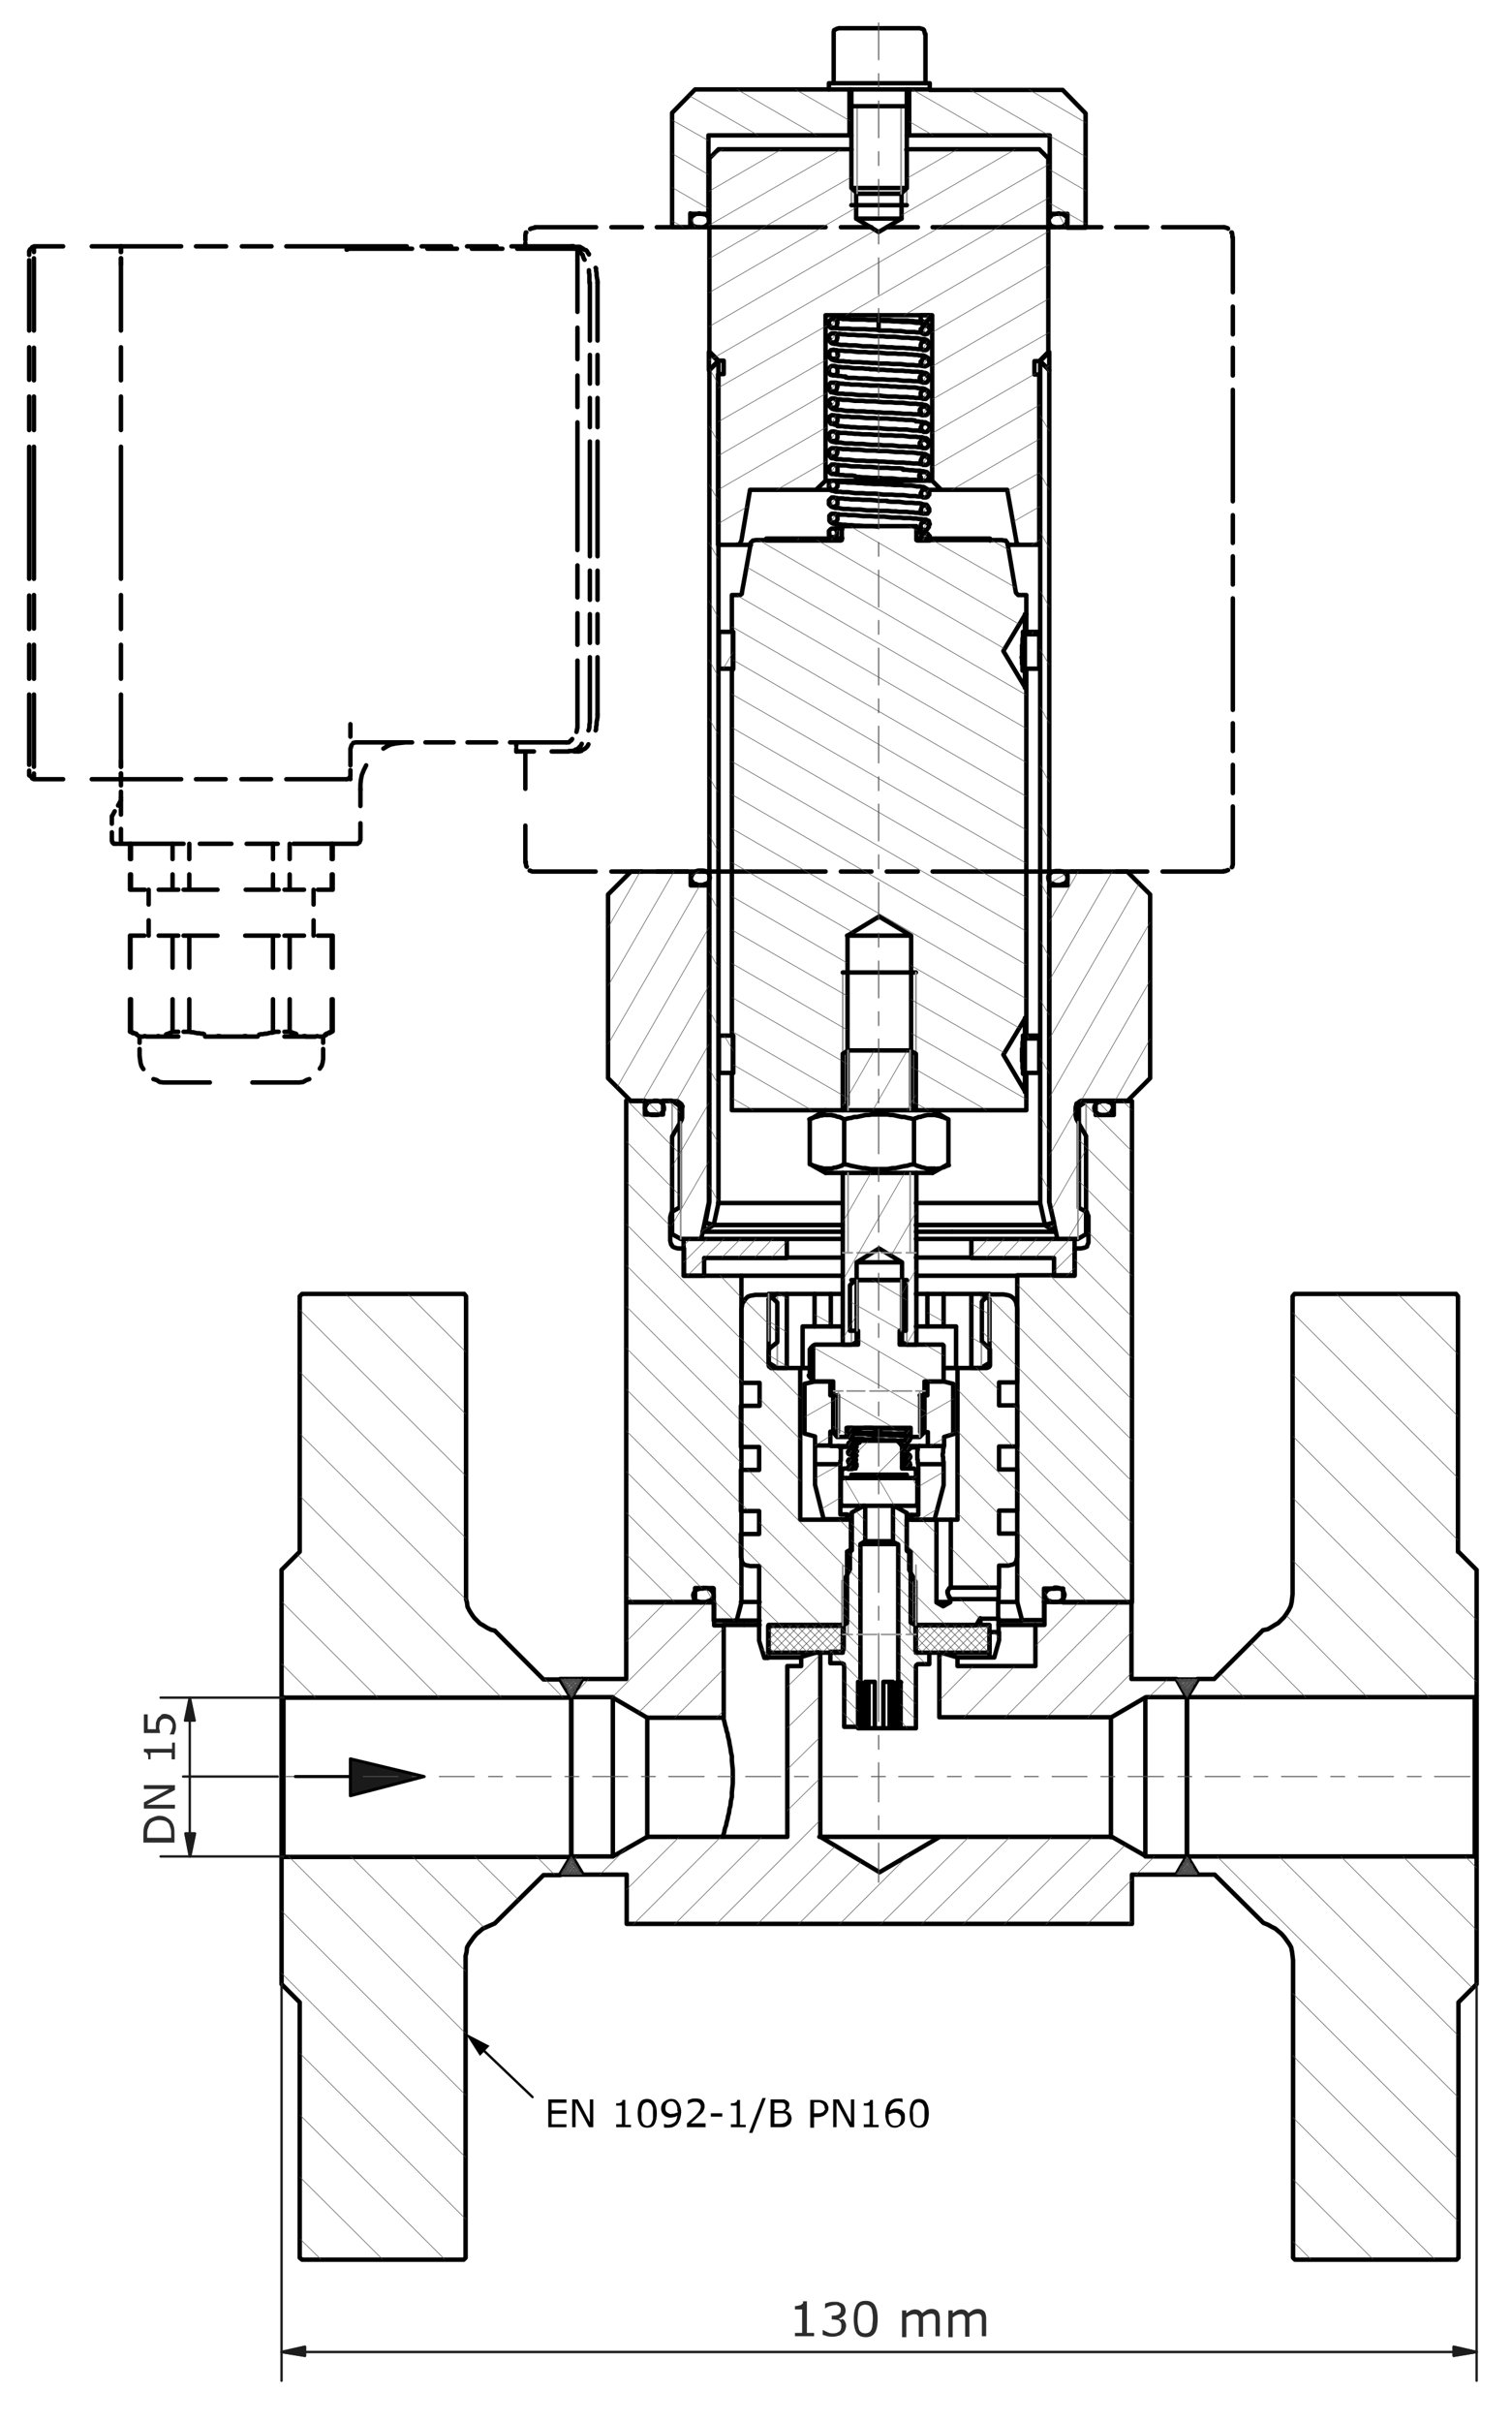 <?xml version="1.0" encoding="utf-8"?>
<!-- Generator: Adobe Illustrator 24.0.2, SVG Export Plug-In . SVG Version: 6.00 Build 0)  -->
<svg version="1.1" id="Ebene_1" xmlns="http://www.w3.org/2000/svg" xmlns:xlink="http://www.w3.org/1999/xlink" x="0px" y="0px"
	 viewBox="0 0 316.3 506.3" style="enable-background:new 0 0 316.3 506.3;" xml:space="preserve">
<style type="text/css">
	.st0{fill:none;stroke:#000000;stroke-width:0.933;stroke-linecap:round;stroke-linejoin:round;stroke-miterlimit:10;}
	.st1{fill:none;stroke:#969696;stroke-width:0.359;stroke-linecap:round;stroke-linejoin:round;stroke-miterlimit:10;}
	.st2{fill-rule:evenodd;clip-rule:evenodd;fill:#1A1A1A;}
	.st3{fill:none;stroke:#1A1A1A;stroke-width:0.12;stroke-linecap:round;stroke-linejoin:round;stroke-miterlimit:10;}
	.st4{fill:none;stroke:#4D4D4D;stroke-width:0.12;stroke-linecap:round;stroke-linejoin:round;stroke-miterlimit:10;}
	.st5{fill:none;stroke:#4D4D4D;stroke-width:0.215;stroke-linecap:round;stroke-linejoin:round;stroke-miterlimit:10;}
	.st6{fill:none;stroke:#000000;stroke-width:0.646;stroke-linecap:round;stroke-linejoin:round;stroke-miterlimit:10;}
	.st7{fill:#2C2C2C;}
	.st8{fill:none;stroke:#1C1C1C;stroke-width:0.502;stroke-linecap:round;stroke-linejoin:round;stroke-miterlimit:10;}
	.st9{fill-rule:evenodd;clip-rule:evenodd;fill:#1C1C1C;}
	.st10{fill:none;stroke:#000000;stroke-width:0.5;stroke-linecap:round;stroke-linejoin:round;}
	.st11{fill:none;}
</style>
<path class="st0" d="M248.3,354.9v33 M239.6,388.1v-33.2 M232.4,359.1v25 M200.3,346.5l-3.4-1h-0.2l-0.2,0.2v13.3h36l7.2-4.2h8.6
	l-2.2-3.8h-9.4v-16.1h-18.2v4.8h-1.9v8.6h-16.3V346.5 M128.2,354.9l7.2,4.2h16v-19.3h-2v-4.8H131V351h-9.2l-2.3,3.8H128.2
	 M135.4,384l-7.2,4.1h-8.6l2.3,3.8h9.2v10.3h105.7v-10.3h9.4l2.2-3.8h-8.6l-7.2-4.1h-36l-12.6,7.4l-12.4-7.4v-38.2l-0.4-0.4h-0.2
	l-3.4,1v1.9h-2.9V384H135.4"/>
<path class="st0" d="M158.9,339.7h-3.2 M216.6,339.7h-7.7 M151.3,384v-0.4l0.1-0.2l0.1-0.4l0.1-0.5l0.1-0.4l0.2-0.5l0.1-0.6l0.2-0.7
	l0.1-0.6l0.2-0.7l0.1-0.8l0.2-0.7l0.1-1l0.2-0.8v-1l0.2-1.9v-2.8l-0.2-1.9v-1l-0.2-0.8l-0.1-0.8l-0.2-1l-0.1-0.7l-0.2-0.7l-0.1-0.7
	l-0.2-0.5l-0.1-0.6l-0.2-0.6l-0.1-0.5l-0.1-0.4l-0.1-0.4l-0.1-0.2v-0.2 M119.5,388.1v-33.2 M128.2,354.9v33.2 M135.4,359.1v25
	 M196.4,384h-25 M248.3,387.9v0.2"/>
<path class="st0" d="M308.5,354.9l0.4-0.4v-26.3l-3.8-3.8 M58.9,354.5v34 M59.3,388.1v-33.2 M119.5,388.1v-33.2 M58.9,354.5l0.4,0.4
	h60.2l-2.3-3.8h-3.5l-10.2-10.2l-0.8-0.2l-0.8-0.4l-0.8-0.5l-0.7-0.4l-1.2-1.2l-0.5-0.7l-0.5-0.8l-0.4-0.8l-0.1-0.8l-0.2-0.8V271
	l-0.4-0.5H63.2l-0.5,0.5v53.4l-3.8,3.8V354.5 M59.3,388.1l-0.4,0.4v26.3l3.8,3.8V472l0.5,0.4h33.8l0.4-0.4v-63.1l0.2-0.8l0.1-1
	l0.4-0.7l1-1.4l0.6-0.7l0.6-0.5l0.7-0.6l2.5-1.1l10.2-10.1h3.5l2.3-3.8H59.3 M218.4,334.9h0.1 M149.3,334.9L149.3,334.9
	 M155.6,339.7h-4.3"/>
<path class="st0" d="M149.3,332.1v6.7h4.8l1-3.8v-68.3h-12V261h-1.3l-0.7-0.2l-0.4-0.2l-0.2-0.4 M218.4,338.8v-6.7h4v2.9h14.4V230.2
	h-3.8v2.9h-3.8v-2.9h-1.8l-1.7,1.1v21.2l1.3,0.7l0.4,0.2l0.1,0.4l0.2,0.4v5.6l-0.2,0.4l-0.1,0.4l-0.4,0.2l-0.4,0.1l-0.5,0.1h-1.3
	v5.6h-12v68.3l1,3.8H218.4 M308.9,388.5v-34 M308.5,354.9v33.2 M248.3,354.9v33.2 M308.9,388.5l-0.4-0.4h-60.2l2.3,3.8h3.5
	l10.2,10.1l1,0.4l0.7,0.4l0.8,0.4l0.7,0.6l0.6,0.5l0.6,0.7l1,1.4l0.4,0.7l0.2,1l0.2,1.7V472l0.4,0.4h33.8l0.4-0.4v-53.4l3.8-3.8
	V388.5 M305,324.4V271l-0.4-0.5h-33.8l-0.4,0.5v62.3l-0.2,1.7l-0.2,0.8l-0.4,0.8l-0.5,0.8l-0.5,0.7l-1.2,1.2l-0.7,0.4l-0.8,0.5
	l-0.7,0.4l-1,0.2L254,351h-3.5l-2.3,3.8h60.2"/>
<path class="st0" d="M225.1,231.3h0.5 M142.2,231.3h0.6 M158.9,338.8h-4.8 M213.7,338.8h-4.8 M158.9,334.9H155 M212.8,334.9h-3.8
	 M176.3,266.7H155 M212.8,266.7h-21.1 M140.4,260.2l-0.1-0.4l-0.1-0.4v-4.9l0.1-0.4l0.1-0.4l0.2-0.4l0.4-0.2l1.2-0.7v-21.2l-1.7-1.1
	h-1.8v2.9h-3.8v-2.9H131v104.8h14.4v-2.9h3.8"/>
<path class="st1" d="M227.2,253.5v-23.2 M140.6,230.3v23.2"/>
<path class="st0" d="M187.7,361.3h-0.8 M184.8,361.3H183 M181,361.3h-0.8 M187.8,322.8H180 M186.7,322.2H181 M186.8,361.3h-0.7
	 M183,361.3h-1.3 M180.1,361.3h-0.6 M188.4,361.3h-0.7 M186.1,361.3v-9.7 M186.1,361.3h-1.3 M181.7,361.3v-9.7 M181.7,361.3H181
	 M187.7,361.3v-9.7h0.1 M184.8,361.3v-9.7h2v9.7 M181,361.3v-9.7h2v9.7 M180,351.6h0.1v9.7 M179.5,361.3v-9.7h0.5v-28.8l1-0.6v-7.3
	l-0.1-0.1h-0.2l-2.5,1.4v7.9l-0.1,0.1l-0.2,0.1h-0.1v3.8l-1.3,2.4v14.2l-0.1,0.2v0.1l-0.2,0.2l-0.2,0.1h-2.3v2.4h2.3l0.5,0.2v0.2
	l0.1,0.2v12.7H179.5 M188.4,361.3h3.2v-13l0.1-0.2l0.2-0.1l0.1-0.1h2.4v-2.4h-2.4l-0.5-0.5v-14.4l-1.3-2.4v-3.8h-0.2l-0.2-0.1
	l-0.1-0.1v-7.9l-2.5-1.4H187l-0.2,0.2v7.2l1.1,0.6v28.8h0.6 M188.4,361.3v-9.7 M160.8,339.7v5.8h15.5v-5.8H160.8z M191.6,339.7v5.8
	H207v-5.8H191.6z"/>
<path class="st1" d="M178.3,341.7h-2 M183.4,341.7h-4.1 M188.5,341.7h-4.1 M191.6,341.7h-2 M177.4,328.6v13.1 M190.4,341.7v-13.1"/>
<path class="st0" d="M221.4,182.2h1.9 M144.5,182.2h1.9 M127.2,225.4l4.8,4.8h9.7l0.7,0.5l0.2,0.2l0.1,0.5v2.3l-0.1,0.4l-2,3.5V258
	l1.8,1h4.3l1.6-7.7v-66.2h-3.8v-2.9H132l-4.8,4.8V225.4 M235.8,230.2l4.8-4.8V187l-4.8-4.8h-12.5v2.9h-3.8v66.2l1.7,7.7h4.3l1.7-1
	v-20.5l-2-3.5l-0.1-0.4l-0.1-0.4v-1.6l0.1-0.4l0.1-0.5l0.4-0.2l0.2-0.2l0.4-0.2H235.8 M232.9,231.6l-0.2-0.7l-0.4-0.4l-0.4-0.1
	l-0.5-0.2h-1l-0.4,0.2l-0.5,0.1l-0.5,0.7l-0.1,0.5l0.1,0.4l0.2,0.4l0.7,0.5l0.5,0.1h0.8l0.5-0.1l0.4-0.2l0.4-0.4L232.9,231.6
	 M134.9,231.6l0.1,0.4l0.1,0.4l0.4,0.4l0.4,0.2l0.5,0.1h1l0.5-0.1l0.4-0.2l0.4-0.4l0.2-0.4v-0.5l-0.1-0.4l-0.2-0.4l-0.7-0.5
	l-0.5-0.1h-0.5l-0.4,0.1l-0.5,0.1l-0.4,0.1l-0.5,0.7L134.9,231.6 M191.6,259h11.5 M164.6,259h11.6 M191.6,262.9h11.5 M164.6,262.9
	h11.6 M143,259v7.7h4.3v-3.7h17.3v-4H143 M224.8,266.7V259h-21.6v4h17.3v3.7H224.8"/>
<path class="st1" d="M142.4,234.5V259 M225.5,259v-24.5"/>
<path class="st0" d="M213.7,113.9h-2.3 M194.2,102.4h2.8 M170.9,102.4h3.1 M174.1,100.5h-1.2 M192.8,100.5h-18.4 M195,100.5h-0.8
	 M178.1,31.3v-0.1h-27.8l-1.9,1.9v40.4l1.9,1.9h1.1v2.8h-1.1 M188.6,40.3v5.4l-4.8,2.8l-4.7-2.8v-5.4 M150.2,78.3v35.6h4.2l0.2-0.1
	l0.2-0.2l0.2-0.4l0.1-0.2l1.8-10.6h13.8l2-1.9V65.9H195v34.6l1.9,1.9h13.8l1.9,10.6v0.2l0.2,0.4l0.2,0.2l0.2,0.1h4.2V78.3h-1v-2.8h1
	l1.9-1.9V33.1l-1.9-1.9h-27.7l-0.1,0.1 M191.6,251.5h25.9 M150.2,251.5h26 M191.6,256.1h26.9 M149.3,256.1h27 M217.6,251.5l1,4.6
	l1.9-0.5l-1-4.3V77.4l-1.9-1.9V251.5 M149.3,256.1l1-4.6v-176l-1.9,1.9v173.9l-0.8,4.3L149.3,256.1"/>
<path class="st0" d="M188.6,45.7h-9.5 M178.1,31.2L178.1,31.2 M189.8,31.2h-0.1 M157.1,113.9h-3 M211.4,113.9h-0.6"/>
<path class="st1" d="M189.7,42.9V31.3 M178.1,31.3v11.5"/>
<path class="st0" d="M214,132.1v1l-0.1,0.4v1l-0.1,0.4v2.6 M214,140.1h0.5 M214.4,224.4h0.2 M214.7,224.4v3.8 M214,216.5v1l-0.1,0.4
	v1.1l-0.1,0.2v2.6l0.1,0.4v1.1l0.1,0.4v0.8 M214,224.4h0.5 M214.4,228.3v-3.8 M214.4,216.5v-3.7 M214.7,212.8v3.7 M214.4,143.8v-3.7
	 M214.4,140.1h0.2 M214.7,140.1v3.7 M195.1,232.1h19.6v-3.8h-0.2l-4.6-7.8l4.6-7.7h0.2v-69h-0.2l-4.6-7.7l4.6-7.7h0.2v-4H213
	l-0.4-0.4l-0.1-0.2l-1.7-10l-0.1-0.4l-0.2-0.2l-0.1-0.2H210l-0.4-0.1h-17.9v-2.9h-15.6v2.9h-18l-0.4,0.1h-0.2l-0.5,0.5v0.4l-1.8,10
	v0.2l-0.2,0.2l-0.2,0.1h-1.7v7.7h0.2v7.9h-0.2 M176.2,232.1l1.1-1.2v-35.3l6.6-4l6.7,4v35.3l1.2,1.2 M153.1,140.1v76.4h0.2v7.9h-0.2
	v7.7h19.6 M189.7,42.9h-11.6"/>
<path class="st0" d="M177.2,195.6h13.3 M214.7,128.4v3.7 M214.4,132.1v-3.7 M213.7,137.4l0.1,0.4v1l0.1,0.4v1"/>
<line class="st1" x1="176.3" y1="203.3" x2="176.3" y2="232"/>
<line class="st0" x1="176.3" y1="203.3" x2="191.6" y2="203.3"/>
<line class="st1" x1="191.6" y1="232" x2="191.6" y2="203.3"/>
<path class="st0" d="M144.5,44.7h3.7V28.3h29.5 M190.2,18.7v9.6h29.4v16.3 M219.6,44.7h3.7v2.9h3.8V23.7l-4.8-4.9h-27.8
	 M219.5,182.2h1.9 M146.4,182.2h1.9 M223.3,183.6v-0.4l-0.2-0.4l-0.4-0.4l-0.4-0.2l-0.5-0.1h-1l-0.5,0.1l-0.4,0.2l-0.4,0.4l-0.2,0.4
	v0.4l0.1,0.5l0.2,0.4l0.4,0.2l0.4,0.1l0.4,0.2h1l0.5-0.2l0.4-0.1l0.4-0.4l0.2-0.4V183.6 M144.5,183.6l0.1,0.4l0.5,0.7l0.5,0.1
	l0.4,0.2h1l0.5-0.2l0.4-0.1l0.4-0.4l0.1-0.4l0.1-0.4l-0.1-0.5l-0.1-0.4l-0.7-0.5l-0.5-0.1h-1l-0.4,0.1l-0.4,0.2l-0.4,0.4l-0.2,0.4
	L144.5,183.6 M148.3,47.5h-1.9 M221.4,47.5h-1.9 M144.5,46.1l0.1,0.5l0.2,0.4l0.2,0.2l0.5,0.2l0.4,0.1h1l0.5-0.1l0.7-0.5l0.2-0.5
	v-0.4l-0.1-0.5l-0.1-0.2l-0.4-0.4l-0.4-0.1l-0.6-0.1l-0.4-0.1l-0.5,0.1l-0.4,0.1l-0.7,0.5l-0.2,0.4L144.5,46.1 M223.3,46.1v-0.4
	l-0.2-0.4l-0.7-0.5l-0.5-0.1l-0.4-0.1l-0.6,0.1l-0.4,0.1l-0.5,0.1l-0.2,0.4l-0.4,0.4v0.5l0.1,0.4l0.2,0.4l0.2,0.2l0.5,0.2l0.4,0.1h1
	l0.5-0.1l0.7-0.5l0.2-0.4V46.1 M191.8,112.6h0.1 M175.9,112.6h0.2 M194.5,112.6h12.6v0.4 M191.9,112.6v0.4h2.6v-0.4H191.9z
	 M160.3,112.6v0.4h15.6v-0.4H160.3z"/>
<path class="st0" d="M189.7,39.3h-9.1 M221.4,47.5h1.9 M144.5,47.5h1.9 M219.5,44.7h0.1 M148.2,44.7h0.1 M189.7,28.3h0.5
	 M177.7,28.3h0.4 M173.4,18.7h-28l-4.8,4.9v23.9h3.8v-2.9 M177.7,28.3v-9.6"/>
<path class="st0" d="M174.4,7.1v10.3 M193.6,7.1v10.3 M178.1,18.7v20.5 M189.7,18.7v20.5 M192.4,5.9l0.7,0.2l0.2,0.2l0.1,0.4
	l0.1,0.4 M174.4,7.1V6.7l0.1-0.4l0.4-0.2l0.2-0.1l0.4-0.1 M192.4,5.9h-16.9 M188.5,40.5l1.2-1.2 M179.4,40.5l-1.3-1.2 M179.4,40.5
	h9.1 M180.6,39.3h-2.5"/>
<path class="st1" d="M179.3,22.2v18.2 M188.5,40.5V22.2"/>
<path class="st0" d="M191.2,243.4l0.2,0.1l0.4,0.2l0.7,0.2l0.2,0.1l0.4,0.1h0.2l0.2,0.1l0.4,0.1h1.7 M172.7,232.1h22.4 M195.1,245.2
	h-22.4 M214,216.5h0.5 M214.4,224.3H214 M217.4,217.1v7.2 M217.4,224.3h-3 M214.4,224.3v-7.2 M214.4,216.5v0.6h3v-0.6H214.4z
	 M150.4,216.5v7.8h3v-7.8H150.4z M214,132.1h0.5 M214.4,139.8H214 M217.4,132.6v7.2 M217.4,139.8h-3 M214.4,139.8v-7.2 M214.4,132.1
	v0.5h3v-0.5H214.4z M150.4,132.1v7.7h3v-7.7H150.4z M173.4,17.4v1.3 M194.5,17.4v1.3 M173.4,18.7h21.1 M173.4,17.4h21.1 M189.7,22.2
	h-11.6"/>
<path class="st0" d="M160.8,284.9l1.8,1.1h2v-15.5h-2l-1.8,1.1 M194,270.5v6.8h3.4v-6.8H194z M170.4,270.5v6.8h3.4v-6.8H170.4z
	 M169.4,243.4V234 M176.6,243.4V234 M191.2,243.4V234 M198.4,243.4V234 M172.7,232.1l-3.2,1.9 M195.1,232.1l3.2,1.9 M195.1,245.2
	l3.2-1.8 M172.7,245.2l-3.2-1.8 M198.4,234l-0.4-0.2l-0.4-0.1l-0.2-0.2H197l-0.2-0.1l-0.7-0.2h-0.2l-0.2-0.1h-1.7l-0.4,0.1h-0.2
	l-0.2,0.1l-0.4,0.1l-0.2,0.1h-0.4l-0.4,0.2l-0.4,0.1l-0.2,0.2 M191.2,234l-0.7-0.2l-0.6-0.1l-0.7-0.2h-0.6l-1.8-0.4h-0.5l-0.6-0.1
	h-3.4l-0.6,0.1h-0.6l-1.8,0.4h-0.6l-0.6,0.2l-0.7,0.1l-0.7,0.2 M176.6,234l-0.4-0.2l-0.2-0.1l-0.4-0.2h-0.2l-0.4-0.1l-0.2-0.1
	l-0.4-0.1h-0.2l-0.2-0.1h-1.8l-0.2,0.1h-0.4l-0.5,0.2l-0.4,0.1h-0.2l-0.4,0.2l-0.4,0.1l-0.4,0.2 M169.4,243.4l0.4,0.1l0.4,0.2
	l0.4,0.1l0.2,0.1l0.4,0.1l0.2,0.1h0.2l0.4,0.1l0.2,0.1h1.8l0.5-0.2h0.4l0.2-0.1l0.4-0.1l0.2-0.1l0.4-0.1l0.2-0.2l0.4-0.1
	 M176.6,243.4l0.7,0.1l0.7,0.2l2.4,0.5h0.6l1.2,0.2h3.4l0.6-0.1l0.5-0.1h0.6l1.8-0.4l0.7-0.1l0.6-0.2l0.7-0.1 M195.6,244.5l0.5-0.2
	h0.4l0.4-0.1l0.2-0.1l0.4-0.1l0.2-0.1l0.4-0.2l0.4-0.1"/>
<path class="st0" d="M200,277.3H199 M197.4,270.5h5.8 M164.6,270.5h5.8 M170.4,277.3h-2.5 M167.9,277.3v8.6 M205.2,286l1.8-1.1
	v-13.3l-1.8-1.1h-2V286H205.2 M160.8,271.6v13.3"/>
<path class="st0" d="M169.2,286h-1.3 M200,286h-2.4 M191.6,277.3h2.4 M173.8,277.3h2.5 M191.6,270.5h2.4 M173.8,270.5h2.5 M200,286
	v-8.6 M199,277.3h-1.6"/>
<path class="st1" d="M162.6,270.6V286 M205.3,286v-15.4"/>
<path class="st0" d="M179.2,263.9h9.5 M191.6,232.1v-11.8l-1.2-0.7h-13.1 M176.3,245.2v35.9h1.8l1.1-0.5v-16.7l4.7-2.9l4.8,2.9v16.7
	l1,0.5h2v-35.9 M177.4,219.6l-1.1,0.7v11.8"/>
<path class="st1" d="M178.1,267.6v13.4 M189.7,281.1v-13.4"/>
<path class="st0" d="M179.5,280.6h-0.4 M188.6,280.6h-0.2 M178.1,267.6h11.6"/>
<path class="st1" d="M178.3,261.9h-2 M183.4,261.9h-4.1 M188.5,261.9h-4.1 M191.6,261.9h-2 M190.4,232.1v-12.5 M190.4,261.9v-16.7
	 M177.4,245.2v16.7 M177.4,219.6v12.5"/>
<path class="st0" d="M179,302.5h-2.8 M192.1,306.1V306l-0.1-0.1v-0.7l-0.1-0.1v-1.8l0.1-0.2v-0.5h-1.7 M192,302.5h0.1v-0.1h0.1
	l0.1-0.1h0.1 M192.5,302.3h1.6 M197.4,302.3v0.4l-0.1,0.2v0.8l-0.1,0.2v0.5l0.1,0.2v0.8l0.1,0.2v0.4 M170.5,306.1v-3.8 M173.8,302.3
	h1.6 M175.3,302.3h0.2v0.1h0.1v0.1h0.1 M175.8,302.5v0.2l0.1,0.1v2.5l-0.1,0.1v0.6 M175.8,306.1h-5.3v4.3l1.8,7.2h4.9v-1h-1.4V306.1
	 M197.4,306.1h-5.3v10.6h-1.4v1h4.8l1.9-7.2V306.1 M175.3,299.4v-7.7h-1.6v-2.9h-3.2l-2.2,0.5v10.4l2.2,0.6v1.9h3.2v-2.9H175.3
	 M199.4,289.3l-2-0.5H194v2.9h-1.6 M199.4,289.3v10.4 M192.5,291.7v7.7h1.6v2.9h3.4v-1.9l2-0.6 M175.9,314.4l0.4,0.4h15.2l0.4-0.4
	v-5l-0.4-0.4h-15.2l-0.4,0.4V314.4"/>
<path class="st0" d="M190.1,302.3h2.4 M175.3,302.3h2.3 M176.3,302.5h-0.5"/>
<path class="st1" d="M174.4,291.7v7.7 M193.6,299.4v-7.7"/>
<path class="st0" d="M170.2,281.3L170.2,281.3l-0.1,0.1h-0.1l-0.1,0.1v0.1h-0.1v0.1h-0.1v0.1h-0.1v0.1l-0.1,0.1l-0.1,0.1v5.3
	 M169.2,287.5v0.1l0.1,0.1v0.1h0.1v0.1l0.1,0.1h0.1v0.1h0.1v0.2h0.2v0.1h0.1 M177.5,300.4h-0.2 M190.7,300.4h-1.1 M179.5,278.2v2.9
	h-9l-0.4,0.2v7.3l0.4,0.2h3.8v10.6l0.8,1h2v-1.9h13.4v1.9h1.9l1-1v-10.6h3.8l0.2-0.2v-7.3l-0.2-0.2h-9v-2.9h1.3v-9.5l-1-1.1h-9.6
	l-1.1,1.1v9.5H179.5 M178.1,316.7h-0.8 M190.7,316.7h-1"/>
<path class="st1" d="M179.3,267.6v10.6 M188.5,278.2v-10.6 M191.6,290.8h1.9 M186.7,290.8h4 M182,290.8h3.8 M177.2,290.8h3.7
	 M174.4,290.8h1.9 M175.4,290.8v9.6 M192.4,300.4v-9.6"/>
<path class="st0" d="M178.3,305.4v-0.2h-0.1l-0.1-0.1h-0.5v0.1h-0.1l-0.1,0.2v0.1l0.1,0.2h0.1 M189.5,304.6v0.1l0.1,0.1v0.1l0.1,0.1
	h0.5l0.1-0.1v-0.1l0.1-0.1v-0.2l-0.1-0.1v-0.1l-0.1-0.1h-0.5l-0.1,0.1v0.1l-0.1,0.1V304.6 M178.3,303.6v-0.2l-0.1-0.1h-0.6l-0.2,0.2
	v0.2l0.1,0.2h0.1v0.1h0.5l0.1-0.1h0.1V303.6 M178.3,298.5h-0.8 M190.4,299.3v-0.1l-0.1-0.1v-0.1h-0.1l-0.1-0.1h-0.2l-0.1,0.1h-0.1
	v0.1l-0.1,0.1v0.2l0.1,0.1v0.1h0.1l0.1,0.1h0.2l0.1-0.1h0.1v-0.1l0.1-0.1V299.3 M177.5,298.5h-0.1v0.5h0.1l0.1,0.1v0.1h0.4l0.1-0.1
	h0.1l0.1-0.1v-0.5 M189.5,300.9v0.2l0.1,0.1l0.2,0.2h0.2l0.2-0.2l0.1-0.1v-0.2l-0.1-0.1v-0.1l-0.1-0.1h-0.5l-0.1,0.1v0.1
	L189.5,300.9 M178.3,300v-0.2l-0.1-0.1h-0.1l-0.1-0.1h-0.2l-0.1,0.1l-0.2,0.2v0.2l0.2,0.2v0.1h0.5l0.2-0.2V300 M178.1,309v-0.7h11.6
	v0.7h1.9v-1.6l-0.4-0.4h-2.5v-4.8l-1-1h-7.7l-1,1v4.8h-2.5l-0.4,0.4v1.6H178.1"/>
<path class="st0" d="M189.7,304.9h-0.4l-0.2-0.1h-0.4 M178.1,299.7h0.6l0.4,0.1h1.9l0.6,0.1h0.5l0.6,0.1h2.8l0.5,0.1h1.9l0.5,0.1
	h0.7l0.2,0.1h0.5l0.4,0.1h0.2v0.2l0.1,0.1 M189.7,301.3h-0.1l-0.2-0.1h-1.7l-0.4-0.1h-2l-0.6-0.1h-1.1l-0.6-0.1h-2l-0.5-0.1h-1.9
	l-0.2-0.1h-0.2l-0.4-0.1l-0.1-0.1l-0.2-0.1V300 M177.5,307.1h0.8 M178.3,307.1v-0.2 M178.3,306.9v-0.4h-0.1l-0.1-0.1l-0.1-0.1h-0.2
	l-0.1,0.1v0.1h-0.1l-0.1,0.1v0.4l0.1,0.1 M189.5,302.8v0.1l0.1,0.1l0.2,0.2h0.2l0.2-0.2l0.1-0.1v-0.2l-0.1-0.1v-0.1l-0.1-0.1h-0.5
	l-0.1,0.1v0.1l-0.1,0.1V302.8 M178.3,301.8v-0.2l-0.1-0.1H178l-0.1-0.1l-0.1,0.1h-0.1l-0.2,0.2v0.2l0.2,0.2v0.1h0.5l0.2-0.2V301.8
	 M189.5,306.3L189.5,306.3l0.1,0.2l0.1,0.1h0.5l0.1-0.1l0.1-0.2v-0.1l-0.1-0.2l-0.1-0.1h-0.5l-0.1,0.1l-0.1,0.2V306.3 M177.6,305.8
	v0.1h0.5l0.1-0.1h0.1v-0.4"/>
<path class="st0" d="M147.1,332.1h-0.5l-0.5,0.1l-0.5,0.2l-0.5,0.7l-0.1,0.4l0.1,0.4l0.1,0.4l0.4,0.4l0.5,0.1l0.5,0.2 M220.6,332.1
	h-0.5l-0.5,0.1l-0.5,0.2l-0.5,0.7l-0.1,0.4l0.2,0.7l0.4,0.4l0.5,0.1l0.5,0.2h1.1l0.5-0.1l0.7-0.5l0.2-0.4l0.1-0.5l-0.1-0.4l-0.2-0.4
	l-0.4-0.4l-0.4-0.2l-0.5-0.1H220.6 M177.5,307.1l-0.1-0.1v-0.1 M178.1,306.4h0.7l0.4,0.1 M188.8,305.5l0.4,0.1h0.6l0.2,0.1h0.2
	l0.1,0.1l0.1,0.4 M189.8,306.6h-1.1 M189.8,299.8l-0.2-0.1H187l-0.6-0.1h-1.6l-0.6-0.1h-3.7l-0.5-0.1h-1.9l-0.2-0.1h-0.1l-0.2-0.2
	l-0.1-0.2 M180.8,298.5h1.6l0.7,0.1h4l0.7,0.1h2.2l0.2,0.1v0.1h0.1l0.1,0.1v0.2 M188.5,302.1h0.4l0.4,0.1h0.5l0.4,0.1h0.2v0.2
	l0.1,0.2 M178.1,301.5h0.6l0.5,0.1h0.6 M179.2,302.5h-0.7l-0.1-0.1h-0.2l-0.4-0.1l-0.1-0.1l-0.2-0.1v-0.2 M189.7,303.1h-0.1
	l-0.2-0.1h-0.6 M179.2,306.1h-0.8l-0.2-0.1l-0.4-0.1h-0.1l-0.2-0.2v-0.2 M178.1,305.1h0.2l0.1,0.1h0.7 M188.8,303.9l0.4,0.1h0.7
	l0.2,0.1h0.1l0.1,0.1v0.1l0.1,0.2 M178.1,303.3h0.4l0.4,0.1h0.4 M179.2,304.3h-0.7l-0.1-0.1h-0.2l-0.4-0.1l-0.1-0.1l-0.2-0.1v-0.2"
	/>
<path class="st0" d="M177.2,324.4l0.8-0.5v-6.2h-10.6V286h-6.1 M189.7,323.9l0.8,0.5v14.8l1.1,0.6h12.6l0.8-1.4h3.8v-4.1h-10.1v0.7
	l-1.4,0.8l-1.4-0.8v-17.3h-6.2V323.9 M146.6,334.9h1.1l0.5-0.2l0.4-0.1l0.7-0.7v-0.4l-0.1-0.4l-0.2-0.4l-0.4-0.4l-0.4-0.2l-0.5-0.1
	h-0.6"/>
<path class="st0" d="M198.8,334.2v-0.1h-0.1V334h-0.1v-0.1h-0.1v-0.1 M198.2,333v-0.4l0.1-0.1l0.1-0.1v-0.1l0.1-0.1v-0.1h0.1v-0.1
	h0.1v-0.1 M169.2,286h-1.7 M200.3,286h-2.6 M167.5,346.5h-6.7 M207,346.5h-6.7 M162.6,270.5h-1.8 M207,270.5h-1.8 M208.9,341.2H207
	v5.3h1l1-3.6V341.2 M207,270.5l-1.6,1.6v8.3l1.7,1.7v3.4l-0.1,0.2l-0.1,0.1l-0.5,0.2h-6.1v31.7h-1.4v14.2h10.1v-4.6h1.9l0.4-0.1
	l0.5-0.1l0.4-0.2l0.2-0.2l0.2-0.4l0.1-0.5l0.1-0.4v-4.8h-3.8v-4.8h3.8v-8.6h-3.8v-4.8h3.8v-8.6h-3.8v-4.8h3.8v-15.5l-0.1-0.5
	l-0.1-0.6l-0.2-0.5l-0.4-0.5l-0.5-0.4l-0.5-0.2l-0.5-0.1l-0.6-0.1H207 M161.4,286l-0.2-0.1l-0.1-0.1l-0.2-0.1l-0.1-0.2v-3.2l0.1-0.1
	v-0.2l1.7-1.4v-8.3l-1.7-1.6h-2.9l-0.5,0.1l-0.6,0.1l-0.5,0.2l-0.4,0.4l-0.7,1l-0.1,0.6l-0.1,0.5v15.5h3.8v4.8H155v8.6h3.8v4.8H155
	v8.6h3.8v4.8H155v4.8l0.1,0.4l0.1,0.5l0.2,0.4l0.2,0.2l0.4,0.2l1,0.2h1.8v15.6l1.1,3.6h0.8v-6.7h15.5l1-0.6v-14.8"/>
<path class="st0" d="M208.9,331.8v0.1 M198.5,333.7v-0.1l-0.1-0.1l-0.1-0.1V333"/>
<path class="st0" d="M190.3,324.4h0.2 M177.2,324.4h0.4 M198.8,334.9H196 M196,317.7h2.9 M205.1,338.3v1.4 M208.9,338.3v2.9
	 M208.9,331.9v2.3"/>
<path class="st1" d="M207,270.5v9.8 M160.8,280.3v-9.8 M176.3,327.3v12.5 M191.6,339.7v-12.5"/>
<path class="st0" d="M192.6,89.4v0.2l0.1,0.2l0.5,0.5h0.6l0.2-0.1l0.1-0.2l0.4-0.4v-0.5l-0.2-0.2l-0.1-0.2l-0.1-0.1 M192.6,85.9v0.2
	l0.2,0.5l0.2,0.1l0.1,0.1h0.6l0.2-0.1l0.1-0.1l0.1-0.2l0.2-0.2v-0.5l-0.4-0.4l-0.1-0.2l-0.2-0.1h-0.6l-0.5,0.5l-0.1,0.2V85.9
	 M175.2,84.3V84l-0.2-0.5l-0.1-0.1l-0.4-0.1H174l-0.2,0.1l-0.4,0.4v1l0.4,0.4h0.2l0.4,0.1l0.1-0.1h0.4L175,85l0.2-0.5V84.3
	 M192.7,112.9h1.6l0.1-0.1v-0.1h0.1v-0.6l-0.4-0.4v-0.1h-0.2l-0.1-0.1h-0.1l-0.1-0.1h-0.1l-0.2,0.1l-0.1,0.1H193l-0.2,0.2v0.1
	l-0.1,0.1v0.6l0.1,0.1V112.9 M173.4,111.4v0.5l0.2,0.1l0.1,0.2l0.2,0.1h0.5l0.4-0.1l0.1-0.2l0.1-0.1l0.1-0.2v-0.5l-0.2-0.5l-0.1-0.1
	l-0.4-0.1H174l-0.2,0.1l-0.4,0.4V111.4 M175.2,108.3V108l-0.1-0.2l-0.1-0.1l-0.1-0.2l-0.4-0.1H174l-0.2,0.1l-0.1,0.2l-0.2,0.1v1
	l0.2,0.1l0.1,0.2l0.2,0.1h0.5l0.4-0.1l0.1-0.2l0.1-0.1l0.1-0.2V108.3 M192.6,109.9v0.2l0.2,0.5l0.2,0.1l0.1,0.1h0.6l0.2-0.1l0.1-0.1
	l0.1-0.2l0.2-0.2v-0.5l-0.2-0.2l-0.1-0.2l-0.1-0.1h-0.2l-0.2-0.1l-0.4,0.1h-0.1l-0.2,0.1l-0.2,0.5V109.9"/>
<path class="st0" d="M175.2,87.6v-0.1l-0.1-0.4l-0.2-0.2l-0.4-0.1H174 M194,88.6l-0.2-0.1h-0.6l-0.1,0.1l-0.2,0.1l-0.2,0.5v0.2"/>
<path class="st0" d="M192.6,96.3v0.2l0.2,0.5l0.2,0.1l0.1,0.1h0.4 M192.6,79.1v0.2l0.2,0.5l0.2,0.1l0.1,0.1h0.6l0.2-0.1l0.1-0.1
	l0.1-0.2l0.2-0.2v-0.5l-0.4-0.4l-0.1-0.2l-0.2-0.1h-0.6l-0.5,0.5l-0.1,0.2V79.1 M175.2,77.4v-0.2l-0.2-0.5l-0.1-0.1l-0.4-0.1H174
	l-0.2,0.1l-0.4,0.4v1l0.4,0.4h0.2l0.4,0.1l0.1-0.1h0.4l0.1-0.1l0.2-0.5V77.4 M175.2,91.1v-0.2l-0.2-0.5l-0.1-0.1l-0.4-0.1H174
	l-0.2,0.1l-0.4,0.4v1l0.4,0.4l0.2,0.1h0.5l0.4-0.1l0.1-0.1l0.2-0.5V91.1 M192.6,92.9V93l0.2,0.5l0.2,0.1l0.1,0.1h0.6l0.2-0.1
	l0.1-0.1l0.1-0.2l0.2-0.2v-0.5l-0.4-0.4l-0.1-0.2h-0.2l-0.2-0.1l-0.4,0.1h-0.1l-0.4,0.4l-0.1,0.2V92.9 M192.6,82.6v0.2l0.1,0.1
	l0.1,0.2l0.2,0.1l0.1,0.2h0.6l0.4-0.4l0.1-0.2l0.2-0.1v-0.6l-0.2-0.1l-0.1-0.2l-0.1-0.1l-0.5-0.2l-0.4,0.1l-0.1,0.1l-0.2,0.1
	l-0.1,0.2l-0.1,0.1V82.6 M175.2,80.8v-0.2l-0.2-0.5l-0.1-0.1h-1.1l-0.4,0.4v1.1l0.2,0.1l0.1,0.1l0.2,0.1h0.5l0.4-0.1l0.2-0.2
	l0.1-0.4V80.8 M174,86.8l-0.2,0.1l-0.1,0.1l-0.2,0.1v1.1l0.2,0.1l0.1,0.2h0.2l0.4,0.1l0.1-0.1h0.4l0.1-0.2l0.1-0.1l0.1-0.2v-0.4"/>
<path class="st0" d="M175.2,94.5v-0.1l-0.2-0.5l-0.1-0.1l-0.4-0.1H174l-0.2,0.1l-0.4,0.4v1l0.2,0.1 M193.6,97.2h0.2l0.2-0.1l0.1-0.1
	l0.1-0.2l0.2-0.2V96l-0.2-0.2l-0.1-0.2l-0.1-0.1l-0.2-0.1h-0.6l-0.1,0.1l-0.2,0.1l-0.2,0.5v0.2"/>
<path class="st0" d="M192.6,103.1v0.2l0.2,0.5l0.2,0.1l0.1,0.1h0.6l0.2-0.1 M192.6,72.3v0.2l0.2,0.5l0.2,0.1l0.1,0.1h0.6l0.2-0.1
	l0.1-0.1l0.1-0.2l0.2-0.2V72l-0.2-0.2l-0.1-0.2l-0.1-0.1l-0.2-0.1h-0.6l-0.1,0.1l-0.2,0.1l-0.2,0.5V72.3 M175.2,70.6v-0.2l-0.2-0.5
	l-0.1-0.1l-0.4-0.1H174l-0.2,0.1l-0.4,0.4v1l0.2,0.1l0.1,0.2l0.2,0.1h0.5l0.4-0.1l0.1-0.2l0.1-0.1l0.1-0.2V70.6 M175.2,97.9v-0.2
	l-0.1-0.2l-0.1-0.1l-0.1-0.2l-0.4-0.1H174l-0.4,0.4l-0.2,0.1v1l0.4,0.4l0.2,0.1h0.5l0.4-0.1l0.1-0.1l0.1-0.2l0.1-0.1V97.9
	 M192.6,99.7v0.1l0.1,0.4l0.1,0.1l0.2,0.1l0.1,0.1h0.6l0.2-0.1l0.2-0.2l0.2-0.4v-0.5l-0.4-0.4l-0.1-0.2h-1l-0.4,0.4l-0.1,0.2V99.7
	 M192.6,75.6V76l0.1,0.2l0.1,0.1l0.2,0.1l0.1,0.1l0.4,0.1l0.5-0.2l0.5-0.5v-0.5l-0.2-0.2l-0.1-0.2l-0.1-0.1l-0.2-0.1h-0.6l-0.1,0.1
	l-0.2,0.1l-0.2,0.5V75.6 M175.2,74.1v-0.4l-0.1-0.2l-0.1-0.1l-0.1-0.2h-0.4l-0.1-0.1l-0.4,0.1h-0.2l-0.1,0.2l-0.2,0.1v1l0.4,0.4
	l0.2,0.1h0.5l0.4-0.1l0.1-0.1l0.2-0.5V74.1 M173.6,95.2l0.1,0.2h0.2l0.4,0.1l0.1-0.1h0.4l0.1-0.2l0.1-0.1l0.1-0.2v-0.4"/>
<path class="st0" d="M175.2,101.4v-0.2l-0.2-0.5l-0.1-0.1l-0.4-0.1H174l-0.2,0.1l-0.4,0.4v1l0.2,0.1l0.1,0.2l0.2,0.1h0.5l0.4-0.1
	l0.1-0.2l0.1-0.1l0.1-0.2 M194,103.9l0.1-0.1l0.1-0.2l0.2-0.2v-0.5l-0.2-0.2l-0.1-0.2l-0.1-0.1h-0.2l-0.2-0.1l-0.4,0.1h-0.1
	l-0.2,0.1l-0.2,0.5v0.2"/>
<path class="st0" d="M183.8,69l-0.8-0.1h-1.1l-1-0.1h-2.6l-0.7-0.1h-2l-0.4-0.1h-0.5l-0.2-0.1H174l-0.1-0.1h-0.1l-0.1-0.2l-0.2-0.1
	v-0.2 M174.7,66.6h1.2l0.4,0.1h1.1l0.6,0.1h2.9l0.7,0.1h2.3 M183.8,65.9v1 M183.8,67v1 M183.8,67.9V69 M194.3,65.9h-1.6 M192.7,65.9
	V66l-0.1,0.1v0.2 M192.6,66.4v0.2l0.1,0.2V67l0.2,0.2h0.1l0.1,0.1h0.6l0.1-0.1h0.1l0.4-0.4v-0.1l0.1-0.1v-0.5l-0.2-0.2 M175.2,104.8
	v-0.2l-0.1-0.1l-0.1-0.2l-0.1-0.1l-0.4-0.2H174l-0.6,0.6v0.8l0.4,0.4l0.2,0.1l0.4,0.1l0.1-0.1l0.4-0.1l0.1-0.1l0.1-0.2l0.1-0.1
	V104.8 M192.6,106.6v0.2l0.2,0.5l0.2,0.1h1l0.1-0.1l0.1-0.2l0.2-0.2v-0.5l-0.2-0.4l-0.2-0.2l-0.2-0.1h-0.6l-0.1,0.1l-0.2,0.1
	l-0.1,0.1l-0.1,0.4V106.6 M175.2,67.5v-0.2l-0.1-0.2l-0.1-0.1l-0.1-0.2l-0.4-0.1H174l-0.2,0.1l-0.4,0.4v1l0.2,0.1l0.1,0.2l0.2,0.1
	h0.5l0.4-0.1l0.1-0.2l0.1-0.1l0.1-0.2V67.5 M192.6,68.8v0.4l0.1,0.2l0.4,0.4h0.1l0.4,0.1l0.2-0.1h0.2l0.1-0.2l0.4-0.4v-0.5l-0.2-0.2
	l-0.1-0.2l-0.1-0.1l-0.2-0.1h-0.6l-0.1,0.1l-0.2,0.1l-0.2,0.5V68.8 M175.2,101.7v-0.2"/>
<path class="st0" d="M193.1,67.2h-0.4 M173.4,67.7v-0.2"/>
<path class="st0" d="M174.8,86.9h0.6l0.4,0.1l0.5,0.1h1.2l0.6,0.1h1.6l0.8,0.1l0.7,0.1h1.8l0.8,0.1h1.8l0.8,0.1h0.8l0.8,0.1h0.7
	l0.7,0.1h1.3l0.7,0.1 M193,86.8h-0.2l-0.2-0.1l-0.5-0.1h-1l-0.7-0.1H189l-0.8-0.1h-0.7l-0.8-0.1h-1.8l-0.8-0.1h-0.8l-0.8-0.1h-1
	l-0.8-0.1h-1.6l-0.7-0.1h-1.3l-0.6-0.1l-0.5-0.1h-1l-0.2-0.1h-0.2l-0.4-0.1l-0.2-0.1l-0.1-0.1l-0.2-0.4v-0.4 M174.8,83.5h1l0.5,0.1
	h1.2l0.6,0.1l0.7,0.1h1.7l0.7,0.1h1.8l0.8,0.1l1,0.1h1.7l0.8,0.1h1.6l1.4,0.2h1.3l0.5,0.1h0.8l0.2,0.1l0.6,0.1l0.2,0.1l0.2,0.2
	l0.1,0.2l0.1,0.4 M183.7,110.1l-1.1-0.1h-1.8l-1-0.1H179l-0.8-0.1h-0.8l-0.6-0.1h-0.6l-0.6-0.1h-0.8l-0.7-0.2l-0.1-0.1l-0.2-0.1
	l-0.2-0.2v-0.5 M193,110.8l-0.2-0.1h-0.6l-0.4-0.1 M174.8,107.4l0.2,0.1h0.4l0.4,0.1h1.1l0.6,0.1h1.3l1.7,0.2h1.6l1,0.1h1.8l1.7,0.2
	h1.7l0.7,0.1h1.4l0.6,0.1h0.7l0.5,0.1h0.4l0.5,0.1h0.6l0.2,0.2h0.2l0.2,0.1l0.2,0.7 M194.3,65.9l0.2,0.2v0.2 M192.7,67.2h-1.2
	l-0.5-0.1h-0.6l-0.6-0.1h-2.8l-0.8-0.1h-2.4"/>
<path class="st0" d="M193,90.1h-0.5L192,90h-1l-0.7-0.1l-0.6-0.1h-1.6l-0.7-0.1h-1.7l-1-0.1l-0.8-0.1h-1.7l-1-0.1h-1.6l-0.8-0.1
	h-0.7l-0.7-0.1h-0.6l-0.6-0.1h-1 M191.6,88.1h0.5l0.4,0.1h0.5l0.2,0.1h0.4l0.7,0.4l0.2,0.7"/>
<path class="st0" d="M174.8,76.6l0.2,0.1h0.7l0.5,0.1h1.2l0.6,0.1l0.7,0.1h1.7l0.7,0.1h0.8 M193,93.6h-0.2l-0.2-0.1H192l-0.5-0.1
	h-1.2l-0.6-0.1h-1.6l-0.7-0.1l-0.8-0.1h-1.8l-0.8-0.1h-1.7l-1-0.1l-0.8-0.1h-1.6l-0.7-0.1h-1.3l-0.6-0.1l-0.5-0.1h-1l-0.2-0.1h-0.2
	l-0.4-0.1l-0.2-0.1l-0.1-0.1l-0.2-0.4v-0.4 M174.8,90.4h0.6l0.4,0.1h1.1l0.6,0.1h0.6l0.7,0.1h0.8l0.8,0.1h1.6l1,0.1h0.8l1,0.1h1.7
	l0.8,0.1h1.6l1.4,0.2h1.3l0.5,0.1h0.8l0.2,0.1l0.4,0.1h0.2l0.2,0.1l0.2,0.2l0.1,0.2l0.1,0.5 M193,83.3h-0.2l-0.2-0.1h-1l-0.5-0.1
	h-0.7l-0.6-0.1h-1.6l-0.7-0.1h-1.7l-1-0.1l-0.8-0.1h-1.7l-1-0.1h-1.6l-0.8-0.1l-0.7-0.1h-1.3l-0.6-0.1h-1l-0.5-0.1l-0.2-0.1h-0.2
	l-0.4-0.1h-0.2l-0.1-0.2l-0.2-0.4v-0.4 M174.8,80.1h0.6l0.4,0.1h0.5l0.6,0.1h0.6l0.6,0.1h1.6l0.8,0.1h0.7l0.8,0.1h1.8l1,0.1h0.8
	l0.8,0.1h0.8l0.8,0.1h1.4l0.7,0.1h1.3l0.5,0.1l0.4,0.1h0.7l0.4,0.1l0.7,0.4l0.2,0.7 M175.3,88.9l-0.5-0.1h-0.2l-0.2-0.1l-0.4-0.1
	h-0.2l-0.1-0.2l-0.2-0.4v-0.4"/>
<path class="st0" d="M193,79.9h-0.2l-0.2-0.1l-0.5-0.1h-1l-0.7-0.1H189l-0.8-0.1l-0.7-0.1h-1.7l-1-0.1h-1.7l-0.8-0.1l-1-0.1h-1.6
	l-0.8-0.1h-1.4l-0.6-0.1 M182,77.2h1l0.8,0.1h1l0.8,0.1h0.8l0.8,0.1h1.6l0.7,0.1h0.7l0.6,0.1h1.2l0.4,0.1h0.5l0.2,0.1l0.6,0.1
	l0.2,0.1l0.2,0.2l0.1,0.2l0.1,0.4"/>
<path class="st0" d="M174.8,97.2h0.6l0.4,0.1h1.1l1.2,0.2h1.6l0.8,0.1h1.6l1,0.1l0.8,0.1h1.8l0.8,0.1h1.7l0.7,0.1 M193,76.5h-0.2
	l-0.2-0.1h-1l-0.5-0.1h-1.3l-0.7-0.1l-0.8-0.1h-1.6l-1-0.1H184l-0.8-0.1h-0.8l-1-0.1h-0.8l-0.7-0.1h-1.6l-0.7-0.1h-0.6l-0.6-0.1h-1
	l-0.5-0.1h-0.2l-0.6-0.2l-0.2-0.1l-0.4-0.4v-0.4 M174.8,73.2h0.2l0.4,0.1h0.8l0.6,0.1h1.2l0.7,0.1l0.8,0.1h1.6l0.8,0.1h1.8l1,0.1
	l0.8,0.1h1.7l0.8,0.1h1.4l0.7,0.1h0.6l0.7,0.1h0.5l0.4,0.1h0.7l0.4,0.1l0.7,0.4l0.1,0.2l0.1,0.4 M193,97h-0.5l-0.5-0.1h-1l-0.7-0.1
	h-0.6l-0.7-0.1h-1.6l-0.8-0.1h-0.8l-1-0.1H184l-0.8-0.1h-1.8l-0.8-0.1h-1.6l-1.4-0.2h-1.2l-0.5-0.1h-1l-0.5-0.2H174l-0.2-0.1
	l-0.1-0.2l-0.2-0.2v-0.5 M174.8,93.7h0.2l0.4,0.1h0.4l0.5,0.1h1.2l0.6,0.1h1.6l0.8,0.1l0.7,0.1h1.8l0.8,0.1h1.8l1.7,0.2h1.6l0.7,0.1
	h1.3l0.7,0.1l0.5,0.1h0.8l0.2,0.1h0.4l0.7,0.4l0.2,0.7 M176.9,78.7h-0.6l-0.5-0.1h-0.5l-0.5-0.1h-0.5l-0.4-0.2h-0.2l-0.1-0.1
	l-0.2-0.4v-0.4"/>
<path class="st0" d="M193,100.5h-0.5l-1-0.2h-1.2l-0.6-0.1h-1.6l-0.7-0.1l-0.8-0.1h-1.8l-0.8-0.1h-1.7l-1-0.1h-0.8l-0.7-0.1h-0.8
	 M188.9,98.2h0.7l0.7,0.1h0.6l0.7,0.1h0.8l0.5,0.1h0.2l0.4,0.1l0.2,0.1h0.2l0.2,0.2l0.2,0.7"/>
<path class="st0" d="M183.8,67l1.1,0.1 M193,69.6h-0.1l-0.4-0.1h-0.7l-0.5-0.1h-1.7l-0.5-0.1l-0.7-0.1H187l-0.7-0.1h-2.4 M193,103.9
	l-0.2-0.1H192l-0.5-0.1h-1.2l-0.6-0.1l-0.7-0.1h-1.6l-0.8-0.1h-1.8l-1.7-0.2h-1.8l-0.8-0.1h-1.6l-1.4-0.2h-1.2l-0.5-0.1h-1l-0.5-0.2
	H174l-0.2-0.1l-0.1-0.2l-0.2-0.2v-0.4 M174.8,100.6h0.2l0.7,0.2h1.1l0.6,0.1h1.3l0.8,0.1h0.8l0.7,0.1h0.8l1,0.1h1.8l0.8,0.1h0.8
	l0.8,0.1h1.6l0.7,0.1h1.3l0.7,0.1l0.5,0.1h0.8l0.2,0.1h0.4l0.7,0.4l0.2,0.7 M193,73.1l-0.2-0.1H192l-0.5-0.1H191l-0.7-0.1h-0.6
	l-0.7-0.1h-1.6l-0.8-0.1h-1l-0.8-0.1h-1.7l-0.8-0.1h-1.8l-0.7-0.1l-0.8-0.1h-1.4l-0.6-0.1h-1.1l-1-0.2h-0.2l-0.6-0.1l-0.2-0.1
	l-0.1-0.2l-0.2-0.2v-0.4 M174.8,69.7l0.2,0.1h0.7l0.5,0.1h0.6l0.6,0.1h1.3l0.8,0.1h1.6l0.8,0.1l1,0.1h1.8l0.8,0.1h1.7l0.8,0.1
	l0.7,0.1h1.4l0.6,0.1h1.2l0.4,0.1l0.5,0.1h0.6l0.5,0.2l0.2,0.2l0.1,0.2l0.1,0.4 M178.9,99.5l-0.7-0.1h-1.3l-0.6-0.1h-0.5l-0.5-0.1
	h-0.5l-0.2-0.1l-0.6-0.1l-0.2-0.1l-0.1-0.1l-0.2-0.4v-0.4"/>
<path class="st0" d="M174.8,104.1h0.2l0.4,0.1h0.8l0.6,0.1h0.6l0.6,0.1h1.6l0.8,0.1h1.6l1,0.1l0.8,0.1h1.8 M184.9,67.1h1l1,0.1h1
	l0.8,0.1h1.7l0.7,0.1l0.6,0.1h0.6l0.5,0.1h0.7l0.4,0.2h0.1l0.2,0.1l0.1,0.2l0.1,0.1l0.1,0.2v0.1"/>
<path class="st0" d="M220.8,257.5h-21.6 M147,257.5l2.3-1.4 M218.5,256.1l2.3,1.4 M149.3,256.1l-1.8-0.5 M220.4,255.6l-1.9,0.5
	 M147.5,255.6l-0.5,1.9 M220.8,257.5l-0.4-1.9 M150.2,75.5l-1.9-1.9v3.8L150.2,75.5 M219.5,73.6l-1.9,1.9l1.9,1.9V73.6 M119.5,388.1
	v-33.2 M248.3,354.9v16.6 M248.3,371.4v16.7 M121.8,391.9l-2.3-3.8 M119.5,354.9l2.3-3.8 M119.5,388.1l-2.3,3.8 M117.2,351l2.3,3.8
	 M117.2,391.9h4.6 M121.8,351h-4.6 M250.6,391.9l-2.3-3.8l-2.2,3.8H250.6 M248.3,354.9l2.3-3.8h-4.4L248.3,354.9 M191.8,111.3h0.8
	l0.4,0.1h0.2l0.6,0.1l0.1,0.1h0.1l0.4,0.4l0.1,0.2v0.2 M174.7,110.5h1l0.5,0.1 M176.2,112.5h-1.6l-0.2-0.1h-0.2l-0.1-0.1l-0.5-0.2
	l-0.1-0.2v-0.4 M193,107.3h-0.5l-0.5-0.1h-0.5l-0.5-0.1h-0.7l-0.6-0.1h-1.6l-0.7-0.1h-0.8l-0.8-0.1H184l-0.8-0.1h-1.8l-0.8-0.1
	l-0.7-0.1h-1.6l-0.7-0.1h-1.2l-1-0.2h-0.7l-0.2-0.1l-0.4-0.1l-0.2-0.1l-0.4-0.4v-0.5 M185.6,104.8l0.8,0.1h1.7l1.4,0.2h1.3l0.7,0.1
	h0.8l0.5,0.1l0.2,0.1l0.6,0.1h0.2l0.2,0.2l0.2,0.7"/>
<path class="st0" d="M220.8,47.5h-19.7 M230.4,47.5H224 M240,47.5h-6.5 M256.1,47.5h-12.8 M110.2,181.2l-0.1-0.1l-0.1-0.5v-0.4
	 M111.8,182.2h-0.5l-0.4-0.2h-0.1 M256.9,181.9h-0.1l-0.4,0.2h-0.4 M257.9,180.3v0.4l-0.1,0.5l-0.1,0.1 M243.2,182.2h12.8
	 M233.5,182.2h6.5 M224,182.2h6.4 M195.1,182.2h25.7 M185.5,182.2h6.5 M175.9,182.2h6.4 M147.1,182.2h25.6 M137.4,182.2h6.5
	 M127.9,182.2h6.4 M111.8,182.2h12.8 M191.6,256.1h26.9 M149.3,256.1h27 M176.3,257.5H147 M199.2,257.5h-7.6"/>
<path class="st0" d="M95.6,52h-6.2 M105.1,52h-6.4 M120.8,52h-12.6 M120.6,153L120.6,153l0.1-0.4v-0.2l0.1-0.2v-0.8 M118.4,155.2
	h0.6l0.4-0.4h0.1l0.1-0.2l0.1-0.1 M120.8,65.2V52 M120.8,75.1v-6.6 M120.8,85.1v-6.6 M120.8,115V88.3 M120.8,124.9v-6.7
	 M120.8,134.8v-6.6 M120.8,151.3v-13.2 M120,51.5h-0.4 M120.8,52v-0.1h-0.1l-0.1-0.1h-0.1 M75.4,168.5v-3.6 M75.4,175.6v-3.5
	 M74.9,176.3l-0.1,0.1h-0.2 M75.4,175.6l-0.2,0.5 M24.7,168.4l0.6-1.1 M23.4,170.7l0.6-1.1 M25.3,173.3v3.1 M25.3,167.3v3
	 M24.6,176.4h-0.4 M25.3,176.4H25 M23.4,172.2v-1.6 M23.5,176.1v-0.2l-0.1-0.1v-1.8 M24.2,176.4h-0.4v-0.1h-0.1 M109.9,172.6v7.7
	 M109.9,157.1v7.8 M109.9,50.8v0.7 M109.9,49.6v0.6 M257.9,168.6v11.6 M257.9,159.9v5.9 M257.9,151.2v5.8 M257.9,125.1v23.3
	 M257.9,116.3v5.9 M257.9,107.7v5.8 M257.9,81.5v23.3 M257.9,72.7v5.8 M257.9,64.1v5.8 M257.9,49.6v11.5 M110.9,47.9l0.1-0.1
	l0.4-0.1l0.5-0.1 M109.9,49.6v-0.5l0.1-0.5h0.1 M257.6,48.6h0.1l0.1,0.5v0.5 M256.1,47.5l0.7,0.2l0.1,0.1 M124.7,47.5h-12.8
	 M134.3,47.5h-6.4 M143.9,47.5h-6.5 M172.7,47.5h-25.6 M182.3,47.5h-6.4 M192,47.5h-6.5 M201.1,47.5h-6"/>
<path class="st0" d="M84.8,155.2l-1.9,0.2l-1,0.2l-1,0.4 M73.6,155.7l-0.1,0.2l-0.1,0.4 M74.4,155.2l-0.4,0.1h-0.1 M72.8,52.1h-0.2
	v0.1h-0.1 M73.6,52h-0.4 M25.3,161.7v1.2 M25.3,159.1v1.2 M59.9,162.9h12.6 M50.5,162.9h6.2 M41,162.9h6.2 M25.3,162.9h12.6
	 M25.3,165.5v1.3 M25.3,162.9v1.3 M106.7,155.2h11.8 M97.8,155.2h6 M89,155.2h5.9 M74.4,155.2h11.8 M25.3,54v1.3 M37.9,51.5H25.3
	v1.2 M47.3,51.5H41 M56.8,51.5h-6.2 M85.1,51.5H59.9 M94.4,51.5h-6.2 M103.9,51.5h-6.2 M119.6,51.5H107 M86.2,52H73.6"/>
<path class="st0" d="M7.1,51.5h6.1 M25.3,52.7v-1.2 M25.3,69.1V54 M25.3,79.5v-6.8 M25.3,89.9v-7 M25.3,121V93.4 M25.3,131.4v-7
	 M25.3,141.9v-7.1 M25.3,160.3v-15.1 M19.2,162.9h6.1v-1.2 M7.1,162.9h6.1 M6.1,145.2v13.9 M6.1,134.8v7.1 M6.1,124.5v7 M6.1,93.4
	V121 M6.1,82.9v7 M6.1,72.6v6.8 M6.1,55.3v13.8 M7.1,69.1V55.3 M7.1,79.5v-6.8 M7.1,89.9v-7 M7.1,121V93.4 M7.1,131.4v-7 M7.1,141.9
	v-7.1 M7.1,159.1v-13.9 M6.1,54.4v1 M6.1,52.5v0.8 M7.1,52.7v-1.2 M7.1,55.3V54 M7.1,160.3v-1.2 M7.1,162.9v-1.2 M6.1,161.1v1
	 M6.1,159.1v0.8 M6.7,51.7l0.4-0.2 M6.1,52.5l0.2-0.4 M6.4,162.3L6.1,162 M7.1,162.9l-0.4-0.2 M73.2,162.4l0.1-0.1V162 M72.5,162.9
	h0.2l0.1-0.1 M73.3,160v-0.8 M73.3,162v-1 M73.3,154v-2.6 M73.3,159.1v-2.6 M73.3,162.3V162 M73.3,162.9v-0.2 M61.4,176.4h13.1
	 M51.6,176.4h6.5 M41.8,176.4h6.6 M25.3,176.4h13.1 M25.3,145.2v13.9 M25.3,134.8v7.1 M25.3,124.5v7 M25.3,93.4V121 M25.3,82.9v7
	 M25.3,72.6v6.8 M25.3,55.3v13.8 M25.3,167.1v0.2 M25.3,166.8v0.1 M76.6,160L76.6,160l-0.5,1l-0.4,1l-0.2,1l-0.1,1v1.1 M81,156
	l-0.8,0.5"/>
<path class="st0" d="M123.4,125.4v-6.1 M123.4,134.4v-6 M123.4,149.4v-12 M111.7,157.1H108 M119,157.1h-3.6 M124.6,152.7l0.1-0.2
	v-0.5l0.1-0.5V151l0.1-0.5l0.1-0.6v-0.5 M120.1,157.1h1.1l0.2-0.1h0.2l0.2-0.2l0.2-0.1l0.4-0.2l0.5-0.5l0.2-0.4 M121.7,155.5
	L121.7,155.5l-0.2,0.4l-0.7,0.7l-0.4,0.1l-0.2,0.2h-0.2l-0.2,0.1H119h0.6 M123.4,149.4v1.6l-0.1,0.5v0.5l-0.1,0.5l-0.1,0.2
	 M123.2,56.5V57l0.1,0.4v1.7 M120.8,52.2l0.2,0.1l0.4,0.4l0.1,0.2l0.4,0.4l0.1,0.4l0.2,0.5l0.1,0.1 M120,51.5h-0.4 M123.2,53.2v-0.1
	l-0.2-0.2l-0.2-0.4l-0.2-0.2l-0.4-0.1l-0.2-0.2l-0.7-0.4h-0.8 M125,59.1v-0.4l-0.1-0.5l-0.1-0.6v-0.5l-0.1-0.5v-0.5l-0.1-0.1
	 M19.2,51.5h6.1"/>
<path class="st0" d="M60.6,215.7l0.2,0.1 M54.2,216.3l0.4-0.1H55l0.4-0.1h0.4l0.7-0.2h0.4l0.4-0.1 M48.4,216.7h2.3l0.4-0.1h0.4
	 M38.4,215.7h1.2 M36.1,215.7h1.2 M45.5,216.6h0.4l0.4,0.1h2.2 M39.6,215.7l0.4,0.1h0.4l0.4,0.1l0.5,0.1h0.4l0.4,0.1h0.4l0.2,0.1
	 M34.7,216.3l0.1-0.1H35l0.1-0.1h0.2l0.1-0.1l0.2-0.1h0.1l0.2-0.1 M31.8,216.7h1.1l0.1-0.1h0.2 M27.2,215.7h0.1 M30.2,216.6h0.2
	l0.2,0.1h1.1 M27.4,215.7l0.1,0.1h0.2l0.2,0.1l0.1,0.1h0.2l0.1,0.1h0.2v0.1 M29.2,219.3v1.3 M29.2,216.7v1.3 M67.6,219.3v1.3
	 M67.6,216.7v1.3 M65.9,216.7H65 M67.6,216.7h-0.8 M30,216.7h-0.8 M37.3,216.7h-6.5 M53.9,216.7h-11 M65,216.7h-5.5 M30,223.5
	l-0.4-0.6l-0.2-0.7l-0.1-0.7l-0.1-0.8 M34.9,226.3h-0.7l-0.8-0.1l-0.6-0.4l-0.7-0.2 M64.7,225.6l-0.6,0.2l-0.7,0.4l-0.8,0.1h-0.7
	 M67.6,220.6v0.8l-0.1,0.7l-0.2,0.7l-0.4,0.6 M52.8,226.3h9 M34.9,226.3h9 M108,156.5v0.6 M108,155.2v0.7 M125,137.4v12 M125,128.4
	v6 M125,119.3v6.1 M125,92.3v24 M125,83.2v6.1 M125,74.2v6 M125,59.1v12.1 M123.4,71.2V59.1 M123.4,80.2v-6 M123.4,89.3v-6.1
	 M123.4,116.3v-24"/>
<path class="st0" d="M68,216.3l0.1-0.1h0.1 M65,216.7h1.1l0.2-0.1h0.1 M59.5,215.7h1.1 M57.1,215.7h1.2 M63.5,216.6h0.4l0.1,0.1H65
	 M60.8,215.8H61l0.5,0.2h0.1l0.2,0.1h0.1l0.1,0.1"/>
<path class="st0" d="M31.1,192.4v3.2 M31.1,186v3.1 M65.6,192.4v3.2 M65.6,186v3.1 M27.2,182.8v3.2 M27.2,176.4v3.2 M69.6,182.8v3.2
	 M69.6,176.4v3.2 M66.5,186h2.9 M60.6,182.8v3.2h3 M60.6,176.4v3.2 M59.5,186h1.1 M57.1,182.8v3.2h1.2 M57.1,176.4v3.2 M51.4,186
	h5.8 M39.6,182.8v3.2h5.9 M39.6,176.4v3.2 M38.4,186h1.2 M36.1,182.8v3.2h1.2 M36.1,176.4v3.2 M33.2,186h2.9 M27.4,182.8v3.2h2.9
	 M27.4,176.4v3.2 M27.2,186h0.1 M69.4,182.8v3.2 M69.4,176.4v3.2 M69.4,186h0.2 M27.2,208.9v6.7 M27.2,195.6v6.7 M69.6,208.9v6.7
	 M69.6,195.6v6.7 M27.4,195.6h-0.1 M69.6,195.6h-0.2 M63.6,195.6h-3 M69.4,195.6h-2.9 M69.4,208.9v6.7 M69.4,195.6v6.7 M45.5,195.6
	h-5.9 M57.1,195.6h-5.8 M57.1,208.9v6.7 M58.3,195.6h-1.2v6.7 M60.6,195.6h-1.1 M60.6,208.9v6.7 M60.6,195.6v6.7 M27.4,208.9v6.7
	 M30.2,195.6h-2.9v6.7 M36.1,195.6h-2.9 M36.1,208.9v6.7 M37.3,195.6h-1.2v6.7 M39.6,195.6h-1.2 M39.6,208.9v6.7 M39.6,195.6v6.7
	 M68.9,216l0.7-0.4 M67.6,216.7l0.7-0.4 M27.8,216l-0.6-0.4 M29.2,216.7l-0.6-0.4 M68.3,216.1l0.2-0.1h0.1l0.2-0.1l0.1-0.1h0.2
	l0.1-0.1h0.2"/>
<polygon class="st2" points="73.3,375.4 88.7,371.4 73.3,367.7 "/>
<polygon class="st3" points="73.3,375.4 88.7,371.4 73.3,367.7 "/>
<path class="st4" d="M305,309l-34.6-34.6 M305,322l-34.6-34.7 M308.9,338.7l-38.4-38.4 M308.9,351.6l-38.4-38.4 M299,354.9
	l-28.6-28.7 M286.1,354.9l-17-17.2 M273.2,354.9l-11.5-11.5 M260.3,354.9l-5-5 M97.4,282.6l-12.1-12.1 M97.4,295.6l-25.1-25.1
	 M97.4,308.5l-34.7-34.7 M97.4,321.5l-34.7-34.7 M97.7,334.6l-34.9-34.8 M117.8,354.9L114,351 M104.9,354.9l-42.1-42.1 M91.9,354.9
	L62.2,325 M79,354.9l-20-20 M66,354.9l-7.1-7.1 M116,391.9l-3.8-3.8 M108.5,397.2l-9.2-9.1 M101.4,403.1l-15.1-15 M97.4,412.1
	l-24-24 M97.4,425.1l-37-37 M97.4,438l-38.5-38.5 M97.4,451l-38.5-38.5 M97.4,463.9l-34.7-34.7 M93,472.3l-30.2-30.1 M80,472.3
	l-17.3-17.2 M67.1,472.3l-4.3-4.2 M196.4,346.9l1.2-1.2 M196.4,355.6l7.1-7.2 M216.6,344.1l9-9.1 M201.6,359.1l10.6-10.7
	 M210.2,359.1l24-24.1 M218.9,359.1l17.9-18 M227.5,359.1l9.2-9.4 M240.2,354.9l4-3.8 M131,343.2l8.3-8.3 M119.6,354.7l3.6-3.7
	 M128,354.9l19.9-19.9 M133.6,358l17.8-17.6 M141.2,359.1l10.1-10.1 M149.9,359.1l1.4-1.4 M120,388.9l0.7-0.8 M164.6,352.7l6.8-6.6
	 M125.5,391.9l5.4-5.4 M164.6,361.3l6.8-6.6 M131,395.1l11-11 M164.6,370l6.8-6.7 M132.5,402.3l18.2-18.2 M164.6,378.6l6.8-6.7
	 M141.1,402.3l18.2-18.2 M149.8,402.3l21.7-21.7 M158.4,402.3l16.3-16.3 M167,402.3l13.1-13.1 M175.6,402.3l14.5-14.5 M184.2,402.3
	l18.4-18.2 M192.8,402.3l18.4-18.2 M201.5,402.3l18.4-18.2 M210.1,402.3l18.4-18.2 M218.8,402.3l16.6-16.6 M237.7,391.9l3.8-3.8
	 M227.4,402.3l9.4-9.4 M236,402.3l0.7-0.7"/>
<path class="st4" d="M205.3,339.7l-5.8,5.8 M203.6,339.7l-5.9,5.8 M201.8,339.7l-5.8,5.8 M200.2,339.7l-5.8,5.8 M198.5,339.7
	l-5.8,5.8 M196.7,339.7l-5,5 M195,339.7l-3.4,3.4 M193.2,339.7l-1.6,1.7 M207,340.5l-0.6-0.7 M207,342.1l-2.4-2.4 M207,343.9
	l-4.1-4.2 M206.9,345.5l-5.8-5.8 M205.2,345.5l-5.8-5.8 M203.5,345.5l-5.8-5.8 M201.7,345.5l-5.8-5.8 M200,345.5l-5.8-5.8
	 M198.2,345.5l-5.8-5.8 M196.6,345.5l-4.9-4.9 M194.9,345.5l-3.2-3.2 M193.1,345.5l-1.4-1.4 M142.2,232.6l-2.3-2.4 M142.2,241.2
	l-10.9-11 M142.2,249.9L131,238.6 M140.2,256.3l-9.1-9.1 M155,271.2l-4.4-4.6 M155,279.9l-24-24 M155,288.5l-24-24 M155,297.1
	l-24-24 M155,305.8l-24-24 M155,314.4l-24-24 M155,323.1l-24-24 M155,331.7l-24-24.1 M146.9,332.1L131,316.2 M153.6,338.8l-4.3-4.2
	 M141.1,334.9L131,324.9 M132.5,334.9l-1.4-1.4 M236.8,232.1l-1.9-1.9 M236.8,240.7l-7.7-7.7l-2.4-2.5 M236.8,249.4l-11.2-11.2
	 M236.8,258l-11.2-11.2 M236.8,266.7l-9.1-9.1 M236.8,275.3l-12-12 M236.8,283.9l-17.2-17.3 M236.8,292.6l-24-24.1 M236.8,301.1
	l-24-24 M236.8,309.7l-24-24 M236.8,318.4l-24-24 M236.8,327l-24-24 M236,334.9l-23.3-23.3 M227.4,334.9l-14.6-14.6 M218.4,334.6
	l-5.6-5.6 M214,338.8l-0.2-0.2 M308.9,390.5l-2.4-2.4 M308.9,403.5l-15.4-15.4 M308,415.6l-27.5-27.5 M305,425.5l-37.4-37.4
	 M305,438.4l-50.4-50.3 M305,451.3l-34.6-34.6 M305,464.3l-34.6-34.6 M300.1,472.3l-29.6-29.6 M287.2,472.3l-16.7-16.7 M274.2,472.3
	l-3.7-3.7 M305,283.1l-12.6-12.6 M305,296.1l-25.4-25.6"/>
<path class="st4" d="M203.2,259.1V259 M203.2,262.6l3.5-3.6 M206.3,262.9l3.8-4 M209.8,262.9l3.8-4 M213.1,262.9l3.8-4 M216.6,262.9
	l3.8-4 M220.1,262.9l3.8-4 M220.4,265.9l4.3-4.3 M223.1,266.7l1.7-1.6 M181,317.9l-2-2 M181,321.4l-2.9-2.9 M180,323.8l-1.9-1.8
	 M180,327.1l-2.4-2.3 M180,330.6l-2.4-2.4 M180,334.1l-3.7-3.7 M180,337.6l-3.7-3.7 M180,341.1l-3.7-3.8 M180,344.4l-3.7-3.7
	 M180,347.9l-3.7-3.7 M180,351.4l-5.9-5.9 M179.5,354.4l-3.2-3.2 M179.5,357.7l-3.2-3.2 M179.5,361.2l-3.2-3.2 M189.7,319.6l-3-2.9
	 M189.7,323.1l-3-2.9 M190.3,327.1l-2.5-2.4 M191.6,331.9l-3.8-3.7 M191.6,335.4l-3.8-3.7 M191.6,338.9l-3.8-3.8 M191.6,342.3
	l-3.8-3.7 M193.7,347.9l-5.9-5.9 M191.6,349.2l-3.8-3.7 M191.6,352.7l-3.8-3.7 M191.6,356.2l-3.2-3.2 M191.6,359.5l-3.2-3.2
	 M189.8,361.3l-1.4-1.6 M176.3,344.7l-0.8,0.8 M176.3,343l-2.6,2.5 M176.3,341.2l-4.3,4.3 M175.9,339.7l-5.8,5.8 M174.2,339.7
	l-5.8,5.8 M172.6,339.7l-5.8,5.8 M170.8,339.7l-5.8,5.8 M169.1,339.7l-5.8,5.8 M167.3,339.7l-5.8,5.8 M165.6,339.7l-4.8,4.8
	 M163.9,339.7l-3.1,3.1 M162.1,339.7l-1.3,1.3 M176.3,340.7l-1.1-1 M176.3,342.5l-2.8-2.8 M176.3,344.2l-4.4-4.4 M175.8,345.5
	l-5.8-5.8 M174.1,345.5l-5.8-5.8 M172.3,345.5l-5.8-5.8 M170.6,345.5l-5.8-5.8 M169,345.5l-5.8-5.8 M167.2,345.5l-5.8-5.8
	 M165.5,345.5l-4.7-4.7 M163.7,345.5l-2.9-2.9 M162,345.5l-1.2-1.2 M207,345l-0.6,0.5 M207,343.2l-2.3,2.3 M207,341.5l-4.1,4
	 M207,339.7l-5.8,5.8"/>
<path class="st4" d="M147.5,262.9l4-4 M143.8,266.7l3.6-3.6 M151,262.9l4-4 M147.1,266.7l0.2-0.1 M154.4,262.9l3.8-4 M157.9,262.9
	l3.8-4 M161.4,262.9l3.2-3.4"/>
<path class="st4" d="M249.8,352.2l-1.2-1.2 M249.7,352.3l-1.2-1.3 M249.7,352.3l-1.4-1.3 M249.6,352.6l-1.4-1.6 M249.6,352.6
	l-1.7-1.6 M249.6,352.7l-1.8-1.7 M249.5,352.9l-1.9-1.9 M249.4,352.9l-1.9-1.9 M249.4,353.1l-2.2-2 M249.2,353.2l-2.2-2.2
	 M249.2,353.3L247,351 M249.1,353.4l-2.4-2.4 M249.1,353.5l-2.5-2.5 M249,353.7l-2.6-2.6 M249,353.8l-2.8-2.8 M248.9,353.8l-2.8-2.6
	 M248.9,354l-2.5-2.5 M248.8,354l-2.2-2.2 M248.6,354.1l-1.8-1.8 M248.6,354.3l-1.6-1.6 M248.6,354.4l-1.3-1.3 M248.5,354.5l-1-1
	 M248.5,354.6l-0.7-0.6 M248.4,354.7l-0.4-0.4 M248.3,354.9v-0.1 M246.1,351.1V351 M246.1,351.1l0.2-0.1 M246.2,351.3l0.2-0.2
	 M246.4,351.4l0.4-0.4 M246.4,351.5l0.5-0.5 M246.5,351.6l0.6-0.6 M246.5,351.7l0.7-0.7 M246.6,351.9l0.8-0.8 M246.7,352l0.8-1
	 M246.7,352l1.1-1 M246.7,352.2l1.2-1.2 M246.8,352.2l1.3-1.2 M246.8,352.3l1.4-1.3 M247,352.5l1.6-1.4 M247.1,352.6l1.6-1.6
	 M247.1,352.7l1.7-1.7 M247.2,352.8l1.8-1.8 M247.2,352.9l1.9-1.9 M247.2,353.1l2.2-2 M247.3,353.2l2.2-2.2 M247.4,353.3l2.2-2.3
	 M247.4,353.4l2.4-2.4 M247.6,353.4l2.4-2.4 M247.6,353.7l2.6-2.6 M247.7,353.7l2.6-2.6 M247.7,353.8l2.8-2.8 M247.8,353.9l2.5-2.5
	 M247.8,354l2.3-2.2 M247.9,354.1l1.9-1.9 M247.9,354.3l1.7-1.7 M248,354.4l1.3-1.3 M248.2,354.5l1-1.1 M248.2,354.5l0.7-0.7
	 M248.3,354.7l0.4-0.5 M248.3,354.7l0.2-0.1 M232.1,232.8l-2.2-2.3 M138,232.8l-2.4-2.3 M143,260.4l1.4-1.4 M143,263.9l4.9-4.9"/>
<path class="st4" d="M249.4,391.9l-2-2 M249.2,391.9l-2-1.9 M249,391.9l-1.8-1.8 M248.9,391.9l-1.8-1.8 M248.6,391.9l-1.6-1.6
	 M248.5,391.9l-1.6-1.6 M248.3,391.9l-1.4-1.4 M248.2,391.9l-1.3-1.3 M247.9,391.9l-1.1-1.2 M247.8,391.9l-1.1-1.1 M247.6,391.9
	l-0.8-1 M247.4,391.9l-0.8-0.8 M247.3,391.9l-0.8-0.7 M247.1,391.9l-0.6-0.7 M247,391.9l-0.6-0.5 M246.7,391.9l-0.4-0.5
	 M246.6,391.9l-0.2-0.4 M246.5,391.9l-0.2-0.2 M246.2,391.9l-0.1-0.1 M248.2,388.5l0.2-0.2 M247.9,388.9l0.5-0.6 M247.7,389.3l0.8-1
	 M247.4,389.7l1.1-1.1 M247.2,390.1l1.4-1.6 M247,390.5l1.7-1.8 M246.7,390.9l2-2 M246.5,391.3l2.4-2.4 M246.2,391.7l2.6-2.6
	 M246.1,391.9l2.8-2.8 M246.4,391.9l2.6-2.6 M246.5,391.9l2.5-2.5 M246.7,391.9l2.4-2.4 M246.8,391.9l2.4-2.3 M247.1,391.9l2.2-2.2
	 M247.2,391.9l2.2-2.2 M247.4,391.9l1.9-1.9 M247.6,391.9l1.8-1.9 M247.8,391.9l1.7-1.8 M247.9,391.9l1.7-1.7 M248.2,391.9l1.4-1.6
	 M248.3,391.9l1.4-1.4 M248.4,391.9l1.3-1.3 M248.6,391.9l1.2-1.2 M248.8,391.9l1.2-1.1 M248.9,391.9l1.1-1.1 M249.1,391.9l0.8-0.8
	 M249.2,391.9l0.8-0.8 M249.5,391.9l0.6-0.7 M249.6,391.9l0.6-0.6 M249.7,391.9l0.6-0.5 M250,391.9l0.4-0.4 M250.1,391.9l0.4-0.2
	 M250.3,391.9l0.1-0.1 M250.4,391.9L250.4,391.9 M250.4,351.1V351 M250.4,351.3l-0.2-0.2 M250.3,351.3l-0.2-0.2 M250.3,351.5
	l-0.5-0.5 M250.2,351.5l-0.5-0.5 M250.1,351.6l-0.5-0.6 M250.1,351.7l-0.7-0.7 M250.1,351.9l-0.8-0.8 M250,352l-1-1 M250,352.1
	l-1.1-1.1"/>
<path class="st4" d="M120.4,353.4L118,351 M120.4,353.5l-2.5-2.5 M120.2,353.7l-2.6-2.6 M120.1,353.8l-2.6-2.8 M120.1,353.8
	l-2.8-2.8 M120,354l-2.4-2.5 M120,354l-2.2-2.2 M119.9,354.1l-1.9-1.8 M119.9,354.3l-1.6-1.6 M119.8,354.4l-1.2-1.3 M119.8,354.5
	l-1.1-1 M119.6,354.6l-0.7-0.7 M119.6,354.7l-0.4-0.4 M119.5,354.9l-0.1-0.1 M117.4,351.1l0.1-0.1 M117.5,351.1l0.1-0.1
	 M117.5,351.3l0.4-0.2 M117.5,351.4l0.5-0.4 M117.6,351.5l0.5-0.5 M117.6,351.6l0.7-0.6 M117.7,351.7l0.7-0.7 M117.8,351.9l0.7-0.8
	 M117.8,352l1-1 M118,352.1l1-1.1 M118,352.2l1.2-1.2 M118,352.3l1.3-1.3 M118.1,352.3l1.3-1.3 M118.2,352.6l1.4-1.6 M118.2,352.6
	l1.6-1.6 M118.3,352.7l1.7-1.7 M118.3,352.8l1.8-1.8 M118.4,352.9l1.9-1.9 M118.6,353.1l1.9-2 M118.6,353.2l2.2-2.2 M118.6,353.3
	l2.3-2.3 M118.7,353.4l2.4-2.4 M118.7,353.4l2.5-2.4 M118.8,353.7l2.6-2.6 M118.9,353.7l2.6-2.6 M118.9,353.8l2.9-2.8 M119,353.9
	l2.5-2.5 M119,354l2.2-2.2 M119,354.1l2-1.9 M119.2,354.3l1.7-1.7 M119.3,354.4l1.2-1.3 M119.3,354.5l1.1-1.1 M119.4,354.5l0.7-0.7
	 M119.4,354.7l0.5-0.5 M119.5,354.9l0.1-0.1 M248.6,388.6l-0.4-0.4v-0.1 M248.9,388.9l-0.7-0.6 M249,389.4l-0.8-1 M249.2,389.8
	l-1.2-1.2 M249.6,390.1l-1.7-1.4 M249.7,390.6l-1.8-1.9 M250,391.1l-2-2.2 M250.3,391.5l-2.5-2.5 M250.4,391.8l-2.6-2.8
	 M250.4,391.9l-2.8-2.6 M250.2,391.9l-2.6-2.6 M250.1,391.9l-2.5-2.5 M250,391.9l-2.5-2.4 M249.7,391.9l-2.3-2.3 M249.6,391.9
	l-2.2-2.2"/>
<path class="st4" d="M120.8,352.6l-1.7-1.6 M120.7,352.7L119,351 M120.7,352.8l-1.8-1.8 M120.6,352.9l-1.9-1.9 M120.5,353.1l-1.9-2
	 M120.5,353.2l-2.2-2.2 M120.5,353.3l-2.3-2.3"/>
<path class="st4" d="M119.9,391.9l-1.7-1.6 M119.8,391.9l-1.6-1.6 M119.5,391.9l-1.3-1.4 M119.4,391.9l-1.3-1.3 M119.3,391.9
	l-1.3-1.2 M119,391.9l-1.1-1.1 M118.9,391.9l-1.1-1 M118.7,391.9l-0.8-0.8 M118.6,391.9l-0.8-0.7 M118.3,391.9l-0.7-0.7
	 M118.2,391.9l-0.6-0.5 M118,391.9l-0.4-0.5 M117.8,391.9l-0.4-0.4 M117.6,391.9l-0.1-0.2 M117.5,391.9l-0.1-0.1 M119.3,388.5
	l0.4-0.2 M119,388.9l0.6-0.6 M118.8,389.3l1-0.8 M118.6,389.7l1.2-1.1 M118.3,390.1l1.4-1.4 M118.2,390.5l1.7-1.8 M117.8,390.9
	l2.2-1.9 M117.6,391.3l2.4-2.4 M117.5,391.8l2.6-2.8 M117.4,391.9l2.8-2.8 M117.6,391.9l2.6-2.6 M117.7,391.9l2.5-2.5 M118,391.9
	l2.4-2.4 M118.1,391.9l2.3-2.3 M118.2,391.9l2.3-2.2 M118.4,391.9l2-2.2 M118.6,391.9l2-1.9 M118.8,391.9l1.9-1.9 M118.9,391.9
	l1.8-1.8 M119,391.9l1.7-1.7 M119.3,391.9l1.6-1.6 M119.4,391.9l1.4-1.4 M119.6,391.9l1.3-1.3 M119.8,391.9l1.3-1.2 M120,391.9
	l1.1-1.1 M120.1,391.9l1.1-1.1 M120.4,391.9l0.8-0.8 M120.5,391.9l0.7-0.7 M120.7,391.9l0.6-0.7 M120.8,391.9l0.6-0.5 M121.1,391.9
	l0.4-0.5 M121.2,391.9l0.4-0.4 M121.4,391.9l0.1-0.2 M121.6,391.9l0.1-0.1 M121.7,391.9h0.1 M121.7,351.1l-0.1-0.1 M121.6,351.3
	l-0.1-0.2 M121.6,351.3l-0.4-0.2 M121.4,351.5l-0.4-0.5 M121.4,351.5l-0.6-0.5 M121.4,351.6l-0.7-0.6 M121.3,351.7l-0.8-0.7
	 M121.2,351.9l-0.8-0.8 M121.2,352l-1-1 M121.1,352.1L120,351 M121.1,352.2l-1.2-1.2 M121,352.3l-1.2-1.3 M121,352.3l-1.4-1.3
	 M120.8,352.6l-1.4-1.6"/>
<path class="st4" d="M219.5,126.9l-1.9-3.4 M219.5,139l-1.9-3.2 M219.5,151.2l-1.9-3.4 M219.5,163.5l-1.9-3.4 M219.5,175.7l-1.9-3.5
	 M219.5,187.8l-1.9-3.4 M219.5,200.1l-1.9-3.4 M219.5,212.2l-1.9-3.2 M219.5,224.4l-1.9-3.2 M219.5,236.7l-1.9-3.4 M219.5,248.9
	l-1.9-3.4 M150.2,80.2l-1.7-3 M150.2,92.3l-1.9-3.2 M150.2,104.5l-1.9-3.2 M150.2,116.8l-1.9-3.4 M150.2,129l-1.9-3.4 M150.2,141.3
	l-1.9-3.4 M150.2,153.4l-1.9-3.2 M150.2,165.6l-1.9-3.2 M150.2,177.9l-1.9-3.4 M150.2,190.1l-1.9-3.4 M150.2,202.2l-1.9-3.4
	 M150.2,214.5l-1.9-3.4 M150.2,226.6l-1.9-3.2 M150.2,238.8l-1.9-3.2 M150.2,251.1l-1.9-3.4 M146,259l1.1-1.9 M140.6,256.1l7.7-13.3
	 M140.6,243.9l7.7-13.3 M141.5,230.2l6.8-11.9 M134.4,230.2l13.9-24.1 M129.1,227.3l19.2-33.4 M127.2,218.3l19.2-33.2 M127.2,206.1
	l13.8-23.9 M127.2,193.9l6.8-11.8 M223.4,259l3.7-6.2 M233.2,230.2l7.4-13 M219.8,253.2l7.3-12.7 M226,230.4l14.6-25.4 M219.5,241.6
	l5.4-9.4 M219.5,229.5l21.1-36.7 M219.5,217.2l18.8-32.5 M219.5,205l13.2-22.8 M219.5,192.7l6.1-10.6 M119.5,388.1L119.5,388.1
	 M119.8,388.6l-0.4-0.4 M120,388.9l-0.6-0.6 M120.2,389.3l-1-0.8 M120.5,389.8l-1.2-1.2 M120.7,390.1l-1.4-1.4 M121,390.6l-1.8-1.9
	 M121.2,391l-2.2-2 M121.4,391.5l-2.4-2.5 M121.7,391.8l-2.8-2.8 M121.6,391.9l-2.6-2.8 M121.4,391.9l-2.6-2.6 M121.2,391.9
	l-2.5-2.5 M121.1,391.9l-2.4-2.4 M121,391.9l-2.3-2.3 M120.7,391.9l-2.2-2.2 M120.6,391.9l-2-2 M120.4,391.9l-1.9-1.9 M120.2,391.9
	l-1.9-1.8 M120.1,391.9l-1.8-1.8"/>
<path class="st4" d="M144.6,183.1l1.7-1 M145.4,47.4l-0.8-1.6 M222.8,47.2l-1.4-2.5 M193.1,112.9l0.2-0.4 M174,112.9l0.1-0.4
	 M166.9,112.9l0.2-0.4 M211.1,115l-3.6-2 M191.8,110.9l-1.6-0.8 M212.4,122.8l-17.2-9.8 M213.2,130.5l-35.2-20.4 M210.1,135.6
	l-39.2-22.7 M214.7,145.3l-56-32.4 M214.7,152.3l-58.4-33.7 M214.7,159.4l-60.5-34.9 M214.7,166.5l-61.6-35.5 M214.7,173.5
	L153.4,138 M214.7,180.5l-61.6-35.4 M214.7,187.6l-61.6-35.5 M214.7,194.7l-61.6-35.5 M214.7,201.7l-61.6-35.6 M214.7,208.8
	l-61.6-35.6 M178.4,194.9l-25.3-14.6 M213.2,214.9l-22.7-13.1 M177.2,201.3l-24.1-13.9 M210.1,220.1l-19.6-11.2 M177.2,208.2
	l-24.1-13.8 M214.7,229.8L190.6,216 M177.2,215.3l-24.1-13.9 M206.4,232.1l-15.8-9.1 M177.2,222.4l-24.1-13.9 M194.2,232.1l-3.6-2
	 M177.2,229.5l-24.1-13.9 M169.8,232.1l-16.4-9.5 M157.6,232.1l-4.4-2.5 M148.8,32.8l2.5-1.6 M148.3,40l15.2-8.8 M148.3,47.1
	l27.5-15.8 M148.3,54.1L178.1,37 M189.7,37.3l10.6-6.1 M148.3,61.2l30.8-17.8 M188.6,45l23.8-13.8 M148.3,68.3l34.9-20.2
	 M149.5,74.7l70-40.4 M176.9,65.9l42.6-24.6 M150.2,81.1l22.7-13 M189.1,65.9l30.4-17.6 M150.2,88.2l22.7-13 M195,69.5l24.5-14.2
	 M150.2,95.3l22.7-13.1 M195,76.6l24.5-14.2 M150.2,102.4l22.7-13.1 M195,83.5l24.5-14 M162.5,102.4l10.4-6 M150.2,109.5l6.2-3.6
	 M195,90.6l21.6-12.5 M195,97.7l22.6-13.1 M199.1,102.4l18.5-10.7 M210.8,102.6l6.7-3.8 M211.9,109.1l5.6-3.2 M215.8,113.9l1.8-1.1
	 M219.5,77.9l-0.8-1.3 M219.5,90.1l-1.9-3.2 M219.5,102.4l-1.9-3.4 M219.5,114.6l-1.9-3.4"/>
<path class="st4" d="M143,47.5l-2.4-1.3 M227.2,25.7l-12-7 M227.2,32.8l-24.2-14 M207.5,28.3l-16.7-9.6 M227.2,39.9l-7.6-4.4
	 M195.2,28.3l-5-2.9 M227.2,46.8l-7.6-4.3 M219.8,184.5l3.1-1.8"/>
<path class="st4" d="M148.3,75.3l1.2-0.6 M219,76.8l0.5-0.4 M148.9,334.2l-1.2-2 M219.8,334.8l-1.2-1.9 M177.6,307.1l0.5-0.7
	 M189.7,303.1l0.5-0.8 M177.5,302.2l0.5-0.8 M177.6,305.9l0.5-0.8 M189.7,306.6l0.5-0.8 M190,305.1l0.4-0.7 M177.6,304.1l0.5-0.8
	 M189.7,299.7l0.5-0.7 M177.7,299.2l0.4-0.7 M189.7,301.3l0.5-0.8 M177.6,300.5l0.5-0.8 M179.2,303.7l2.4-2.4 M183.4,308.3l5.4-5.4
	 M191.2,309l0.5-0.4 M189.7,271.8l-7.2-4.2 M188.6,278.2l-10.6-6 M197.6,283.5l-4.1-2.4 M194.8,288.9l-15.2-8.9 M193.6,295.1
	l-23.4-13.4 M187,298.5l-12.6-7.3 M177.2,299.8l-2.9-1.6 M170.5,309.1l5.3-3 M171.8,315.5l4-2.4 M192.1,310.8l5.3-3.1 M192.4,317.7
	l3.6-2.2 M168.4,296.2l7-4 M175.2,299.4l0.1-0.1 M170.5,302.2l3.2-2 M192.5,296.4l7-4 M198.4,300l1.1-0.6 M194.6,302.3l2.8-1.6
	 M191.9,310.9l-1.1-1.9 M187.1,314.8l-3.4-5.8 M180,314.8l-3.4-5.8 M189.6,281.1l2-3.4 M188.6,270.6l3-5.2 M186.4,262.5l5.3-9.2
	 M176.3,279.9l2.9-5 M176.3,267.7l13-22.6 M176.3,255.5l5.9-10.3 M189.7,232.1l1.9-3.2 M182.6,232.1l7.2-12.5 M176.3,231.1l6.6-11.5
	 M207,274.8l-3.8-2.3 M207,281.8l-3.8-2.2 M164.6,271.5l-1.6-1 M164.6,278.5l-3.8-2.3 M164.6,285.6l-3.8-2.3 M197.4,276.3l-3.4-1.9
	 M173.8,276.7l-3.4-1.9 M215.2,217.1l-0.2-0.6 M153.4,219.7l-1.9-3.2 M215.9,132.6l0.2-0.5 M151.3,139.8l2-3.4 M177.7,25.2
	l-11.3-6.5 M170.8,28.3l-16.6-9.6 M158.6,28.3l-14.4-8.3 M148.2,29.4l-7.6-4.3 M148.2,36.5l-7.6-4.4 M148.2,43.6l-7.6-4.4"/>
<path class="st4" d="M147.1,257.2l2-1.2 M219.5,256.7l1-0.6"/>
<path class="st4" d="M205,338.4l-4.2-4.2 M197.8,339.7l-7.2-7.1"/>
<path class="st4" d="M193.1,100.5l0.8-1.7 M193.1,76.5l0.8-1.6 M174.8,74.8l0.4-0.6 M173.8,95.4l1.1-1.7 M193.1,97.1l0.8-1.7
	 M193.1,79.9l0.8-1.7 M173.4,77.4l0.4-0.8 M173.8,91.9l1.1-1.7 M192.6,92.9l0.5-1 M193.1,83.3l0.8-1.6 M173.8,81.6l1.1-1.7
	 M174,88.6l0.8-1.7 M194.3,90l0.1-0.4 M193.1,86.8l0.8-1.7 M173.8,85.1l1.1-1.7 M193.1,112.9l0.8-1.4 M174.4,112.3l0.8-1.4
	 M173.8,109.1l1.1-1.7 M193.1,110.8l0.8-1.7 M208.9,342.3l-1.1-1.1 M212.8,277.1l-6.2-6.1 M212.8,285.7l-7.3-7.3 M208.9,290.5
	l-4.7-4.6 M212.8,294.4l-0.8-0.7 M211.9,302.3l-11.6-11.8 M212.8,311.7l-12.5-12.5 M208.9,316.5l-8.6-8.6 M211.1,327.1l-10.8-10.8
	 M207.1,331.8l-8.3-8.3 M162.5,278.5l-6.8-6.7 M160.8,285.6l-5.8-5.8 M167.5,292.3l-6.6-6.6 M155.4,288.9l-0.4-0.4 M167.5,301
	l-8.6-8.6 M167.5,309.6L155,297.1 M178.1,320.2l-2.5-2.5 M177.2,328l-20.9-20.9 M156.4,315.7l-1.3-1.3 M177.2,336.6l-18.4-18.4
	 M171.8,339.7L155,323.1 M163.2,339.7l-4.3-4.2 M160.8,346.1l-1.4-1.4 M196,320.7l-3.1-3 M196,329.3l-6.2-6.2"/>
<path class="st4" d="M193.2,67.3l1-1.4 M173.8,105.6l1.1-1.6 M193.1,107.4l0.8-1.7 M193.1,69.7l0.8-1.7 M173.8,68.3l1.1-1.7
	 M173.4,101.7l0.7-1.2 M193.2,104.1l1-1.7 M193.1,73.1l0.8-1.7 M173.8,71.3l1.1-1.6 M173.8,98.8l1.1-1.6"/>
<path class="st5" d="M300.1,371.4h7.4 M294.4,371.4h2.9 M284.2,371.4h7.3 M278.4,371.4h2.9 M268.1,371.4h7.4 M262.3,371.4h2.9
	 M252.1,371.4h7.3 M246.4,371.4h2.9 M236,371.4h7.4 M230.3,371.4h2.9 M220.1,371.4h7.3 M214.3,371.4h2.9 M204,371.4h7.4
	 M198.2,371.4h2.9 M188,371.4h7.3 M182.3,371.4h2.9 M172,371.4h7.4 M166.2,371.4h2.9 M156,371.4h7.3 M150.2,371.4h2.9 M139.9,371.4
	h7.4 M134.2,371.4h2.9 M124,371.4h7.3 M118.2,371.4h2.9 M108,371.4h7.3 M102.2,371.4h2.9 M91.9,371.4h7.3 M86.2,371.4H89 M76,371.4
	h7.3 M70.2,371.4h2.9 M59.9,371.4h7.4"/>
<path class="st6" d="M88.7,371.4l-15.4-3.7 M88.7,371.4l-15.4,4 M73.3,367.7v7.7 M73.3,371.4H61.8"/>
<g>
	<path class="st7" d="M170.2,488.4h-3.9v-0.7h1.5v-4.9h-1.5v-0.7c0.2,0,0.4,0,0.7-0.1c0.2,0,0.4-0.1,0.5-0.1
		c0.1-0.1,0.3-0.2,0.4-0.3c0.1-0.1,0.1-0.3,0.1-0.5h0.8v6.6h1.5V488.4z"/>
	<path class="st7" d="M176.4,484.9c0.2,0.1,0.3,0.3,0.4,0.5s0.2,0.5,0.2,0.8c0,0.3-0.1,0.6-0.2,0.9s-0.3,0.5-0.5,0.7
		c-0.2,0.2-0.5,0.4-0.9,0.5c-0.3,0.1-0.7,0.2-1.1,0.2c-0.4,0-0.8,0-1.2-0.1c-0.4-0.1-0.7-0.2-1-0.3v-1h0.1c0.3,0.2,0.6,0.3,1,0.5
		s0.7,0.2,1.1,0.2c0.2,0,0.4,0,0.7-0.1s0.4-0.2,0.6-0.3c0.1-0.1,0.3-0.3,0.3-0.5c0.1-0.2,0.1-0.4,0.1-0.7c0-0.3,0-0.5-0.1-0.6
		c-0.1-0.2-0.2-0.3-0.3-0.4c-0.1-0.1-0.3-0.2-0.5-0.2c-0.2,0-0.4-0.1-0.7-0.1h-0.4v-0.8h0.3c0.5,0,0.9-0.1,1.2-0.3
		c0.3-0.2,0.4-0.5,0.4-0.9c0-0.2,0-0.3-0.1-0.5c-0.1-0.1-0.2-0.2-0.3-0.3c-0.1-0.1-0.3-0.1-0.4-0.2s-0.3,0-0.5,0
		c-0.3,0-0.6,0.1-1,0.2s-0.7,0.3-1,0.5h0v-1c0.2-0.1,0.5-0.2,0.9-0.3c0.4-0.1,0.8-0.1,1.1-0.1c0.4,0,0.7,0,0.9,0.1s0.5,0.2,0.7,0.3
		c0.2,0.2,0.4,0.3,0.5,0.6s0.2,0.5,0.2,0.8c0,0.4-0.1,0.8-0.4,1.1c-0.3,0.3-0.6,0.5-1,0.6v0.1c0.2,0,0.3,0.1,0.5,0.2
		C176,484.7,176.2,484.8,176.4,484.9z"/>
	<path class="st7" d="M183.6,484.8c0,1.3-0.2,2.3-0.6,2.9c-0.4,0.6-1,0.9-1.9,0.9c-0.9,0-1.5-0.3-1.9-0.9c-0.4-0.6-0.6-1.6-0.6-2.9
		c0-1.3,0.2-2.2,0.6-2.9c0.4-0.6,1-0.9,1.9-0.9c0.9,0,1.5,0.3,1.9,0.9C183.4,482.6,183.6,483.5,183.6,484.8z M182.3,487
		c0.1-0.3,0.2-0.6,0.2-0.9c0-0.4,0.1-0.8,0.1-1.3c0-0.5,0-0.9-0.1-1.3c0-0.4-0.1-0.7-0.2-0.9c-0.1-0.3-0.3-0.4-0.5-0.6
		c-0.2-0.1-0.5-0.2-0.8-0.2c-0.3,0-0.6,0.1-0.8,0.2c-0.2,0.1-0.4,0.3-0.5,0.6c-0.1,0.2-0.2,0.6-0.2,0.9c0,0.4-0.1,0.8-0.1,1.3
		c0,0.5,0,0.9,0.1,1.3s0.1,0.6,0.2,0.9c0.1,0.3,0.3,0.4,0.5,0.6c0.2,0.1,0.5,0.2,0.8,0.2c0.3,0,0.6-0.1,0.8-0.2
		S182.2,487.2,182.3,487z"/>
	<path class="st7" d="M196.6,488.4h-0.9v-3.1c0-0.2,0-0.5,0-0.7c0-0.2-0.1-0.4-0.1-0.5c-0.1-0.1-0.2-0.2-0.3-0.3s-0.3-0.1-0.6-0.1
		c-0.3,0-0.5,0.1-0.8,0.2c-0.3,0.1-0.5,0.3-0.8,0.5c0,0.1,0,0.2,0,0.3c0,0.1,0,0.2,0,0.3v3.5h-0.9v-3.1c0-0.2,0-0.5,0-0.7
		c0-0.2-0.1-0.4-0.1-0.5c-0.1-0.1-0.2-0.2-0.3-0.3c-0.1-0.1-0.3-0.1-0.6-0.1c-0.3,0-0.5,0.1-0.8,0.2c-0.3,0.1-0.5,0.3-0.8,0.5v4.1
		h-0.9V483h0.9v0.6c0.3-0.2,0.6-0.4,0.9-0.6c0.3-0.1,0.6-0.2,0.9-0.2c0.4,0,0.7,0.1,0.9,0.2c0.3,0.2,0.5,0.4,0.6,0.6
		c0.4-0.3,0.7-0.5,1-0.7c0.3-0.1,0.6-0.2,1-0.2c0.6,0,1,0.2,1.3,0.5c0.3,0.4,0.4,0.9,0.4,1.5V488.4z"/>
	<path class="st7" d="M206.3,488.4h-0.9v-3.1c0-0.2,0-0.5,0-0.7c0-0.2-0.1-0.4-0.1-0.5c-0.1-0.1-0.2-0.2-0.3-0.3s-0.3-0.1-0.6-0.1
		c-0.3,0-0.5,0.1-0.8,0.2c-0.3,0.1-0.5,0.3-0.8,0.5c0,0.1,0,0.2,0,0.3c0,0.1,0,0.2,0,0.3v3.5h-0.9v-3.1c0-0.2,0-0.5,0-0.7
		c0-0.2-0.1-0.4-0.1-0.5c-0.1-0.1-0.2-0.2-0.3-0.3c-0.1-0.1-0.3-0.1-0.6-0.1c-0.3,0-0.5,0.1-0.8,0.2c-0.3,0.1-0.5,0.3-0.8,0.5v4.1
		h-0.9V483h0.9v0.6c0.3-0.2,0.6-0.4,0.9-0.6c0.3-0.1,0.6-0.2,0.9-0.2c0.4,0,0.7,0.1,0.9,0.2c0.3,0.2,0.5,0.4,0.6,0.6
		c0.4-0.3,0.7-0.5,1-0.7c0.3-0.1,0.6-0.2,1-0.2c0.6,0,1,0.2,1.3,0.5c0.3,0.4,0.4,0.9,0.4,1.5V488.4z"/>
</g>
<line class="st8" x1="304.1" y1="491.7" x2="308.9" y2="491.7"/>
<polygon class="st9" points="304.1,492.5 308.9,491.7 304.1,490.6 "/>
<polygon class="st8" points="304.1,492.5 308.9,491.7 304.1,490.6 "/>
<path class="st8" d="M63.8,491.7h-4.9 M304.1,492.5l4.8-0.8l-4.8-1.1V492.5"/>
<polygon class="st9" points="63.8,490.6 58.9,491.7 63.8,492.5 "/>
<polygon class="st8" points="63.8,490.6 58.9,491.7 63.8,492.5 "/>
<path class="st8" d="M308.9,414.7v83 M58.9,414.7v83 M304.1,491.7H63.8 M63.8,490.6l-4.9,1.1l4.9,0.8V490.6"/>
<g>
	<path class="st7" d="M33.3,379.6c0.6,0,1.1,0.1,1.6,0.4c0.5,0.3,0.9,0.6,1.1,1c0.2,0.3,0.3,0.6,0.4,1c0.1,0.4,0.1,0.9,0.1,1.5v1.7
		h-6.5v-1.6c0-0.6,0-1.1,0.1-1.5c0.1-0.4,0.2-0.7,0.4-1c0.3-0.4,0.6-0.8,1.1-1S32.7,379.6,33.3,379.6z M33.3,380.5
		c-0.5,0-0.9,0.1-1.3,0.3s-0.6,0.4-0.8,0.8c-0.1,0.3-0.2,0.5-0.3,0.8c-0.1,0.3-0.1,0.6-0.1,1v0.8h5v-0.8c0-0.4,0-0.8-0.1-1.1
		c-0.1-0.3-0.2-0.6-0.3-0.9c-0.2-0.3-0.5-0.6-0.8-0.7C34.3,380.6,33.8,380.5,33.3,380.5z"/>
	<path class="st7" d="M36.6,373.1v1.1l-5.9,3.1h5.9v0.8h-6.5v-1.3l5.3-2.8h-5.3v-0.8H36.6z"/>
	<path class="st7" d="M36.6,364.3v3.5h-0.7v-1.4h-4.4v1.4H31c0-0.2,0-0.4,0-0.6c0-0.2-0.1-0.4-0.1-0.5c-0.1-0.1-0.2-0.2-0.3-0.3
		c-0.1-0.1-0.3-0.1-0.5-0.1v-0.7h5.9v-1.3H36.6z"/>
	<path class="st7" d="M34.5,358.3c0.3,0,0.6,0.1,0.9,0.2c0.3,0.1,0.5,0.3,0.7,0.5c0.2,0.2,0.4,0.5,0.5,0.8c0.1,0.3,0.2,0.6,0.2,1
		c0,0.4,0,0.7-0.1,1c-0.1,0.3-0.2,0.6-0.3,0.8h-0.9v-0.1c0.2-0.2,0.3-0.5,0.4-0.8c0.1-0.3,0.2-0.6,0.2-0.9c0-0.2,0-0.4-0.1-0.6
		c-0.1-0.2-0.2-0.4-0.3-0.5c-0.1-0.1-0.3-0.2-0.5-0.3c-0.2-0.1-0.4-0.1-0.6-0.1c-0.2,0-0.4,0-0.6,0.1c-0.2,0.1-0.3,0.2-0.4,0.3
		c-0.1,0.2-0.2,0.3-0.2,0.6c0,0.2-0.1,0.5-0.1,0.7c0,0.3,0,0.5,0.1,0.7c0,0.2,0.1,0.4,0.1,0.6h-3.4v-3.9h0.8v3.1h1.7
		c0-0.1,0-0.3,0-0.4s0-0.2,0-0.3c0-0.4,0-0.7,0.1-0.9c0.1-0.3,0.2-0.5,0.3-0.7c0.2-0.2,0.4-0.4,0.6-0.5
		C33.8,358.3,34.1,358.3,34.5,358.3z"/>
</g>
<line class="st8" x1="39.7" y1="359.7" x2="39.7" y2="354.9"/>
<polygon class="st9" points="40.7,359.7 39.7,354.9 38.8,359.7 "/>
<polygon class="st8" points="40.7,359.7 39.7,354.9 38.8,359.7 "/>
<path class="st8" d="M39.7,383.3v4.8 M40.7,359.7l-1-4.8l-1,4.8H40.7"/>
<polygon class="st9" points="38.8,383.3 39.7,388.1 40.7,383.3 "/>
<polygon class="st8" points="38.8,383.3 39.7,388.1 40.7,383.3 "/>
<path class="st8" d="M59.3,354.9H33.6 M59.3,388.1H33.6 M39.7,359.7v23.6 M38.8,383.3l1,4.8l1-4.8H38.8"/>
<path class="st8" d="M58.1,371.4H38.3"/>
<path class="st5" d="M183.8,385.3v8.2 M183.8,379.6v2.9 M183.8,368.5v8.2 M183.8,362.8v2.9 M183.8,351.6v8.3 M183.8,315.1v7.7
	 M183.8,309.4v2.9 M183.8,298.8v7.7 M183.8,293.1v2.9 M183.8,282.5v7.7 M183.8,276.7v2.9 M183.8,266.2v7.7 M183.8,260.4v2.9
	 M183.8,249.9v7.7 M183.8,244.1v2.9 M183.8,233.5v7.7 M183.8,227.7v2.9 M183.8,217.2v7.6 M183.8,211.5v2.9 M183.8,200.9v7.7
	 M183.8,195.1v2.9 M183.8,184.5v7.8 M183.8,178.7v2.9 M183.8,168.1v7.7 M183.8,162.4v2.9 M183.8,151.8v7.7 M183.8,146.1v2.9
	 M183.8,135.5v7.7 M183.8,129.7v2.9 M183.8,119.2v7.7 M183.8,113.4v2.9 M183.8,102.9v7.7 M183.8,97v3 M183.8,86.5v7.6 M183.8,80.8
	v2.9 M183.8,70.2v7.7 M183.8,64.5v2.9 M183.8,53.9v7.7 M183.8,48.1V51 M183.8,37.5v7.8 M183.8,31.7v2.9 M183.8,21.1v7.7 M183.8,15.4
	v2.9 M183.8,4.8v7.7 M183.8,341.5v10.1 M183.8,335.8v2.9 M183.8,322.8v10.1"/>
<g>
	<g>
		<line class="st10" x1="100.6" y1="428.1" x2="111.4" y2="438.4"/>
		<g>
			<polygon points="100.4,429.8 97.4,425.1 102.4,427.7 			"/>
		</g>
	</g>
</g>
<g>
	<rect x="113.9" y="438.6" class="st11" width="81.4" height="24.8"/>
	<path d="M118.5,444.7h-3.8v-5.8h3.8v0.7h-3.1v1.6h3.1v0.7h-3.1v2.2h3.1V444.7z"/>
	<path d="M124.2,444.7h-1l-2.8-5.2v5.2h-0.7v-5.8h1.2l2.5,4.8v-4.8h0.7V444.7z"/>
	<path d="M132,444.7h-3.1v-0.6h1.2v-3.9h-1.2v-0.5c0.2,0,0.3,0,0.5,0s0.3-0.1,0.4-0.1c0.1-0.1,0.2-0.1,0.3-0.2s0.1-0.2,0.1-0.4h0.6
		v5.2h1.2V444.7z"/>
	<path d="M137.4,441.8c0,1-0.2,1.8-0.5,2.3s-0.8,0.7-1.5,0.7c-0.7,0-1.2-0.2-1.5-0.7s-0.5-1.3-0.5-2.3c0-1,0.2-1.8,0.5-2.3
		s0.8-0.7,1.5-0.7c0.7,0,1.2,0.3,1.5,0.8S137.4,440.8,137.4,441.8z M136.4,443.6c0.1-0.2,0.2-0.5,0.2-0.7s0-0.6,0-1c0-0.4,0-0.7,0-1
		s-0.1-0.5-0.2-0.7c-0.1-0.2-0.2-0.4-0.4-0.5s-0.4-0.2-0.6-0.2c-0.2,0-0.4,0.1-0.6,0.2s-0.3,0.3-0.4,0.5c-0.1,0.2-0.1,0.4-0.2,0.8
		s0,0.6,0,1c0,0.4,0,0.7,0,1s0.1,0.5,0.2,0.7c0.1,0.2,0.2,0.4,0.4,0.5s0.4,0.2,0.6,0.2c0.2,0,0.4-0.1,0.6-0.2
		S136.3,443.8,136.4,443.6z"/>
	<path d="M142.5,441.4c0,0.5-0.1,1-0.2,1.4s-0.3,0.8-0.5,1.1c-0.2,0.3-0.5,0.5-0.9,0.7s-0.8,0.2-1.3,0.2c-0.1,0-0.3,0-0.4,0
		s-0.2,0-0.3-0.1V444h0c0.1,0,0.2,0.1,0.3,0.1s0.3,0.1,0.5,0.1c0.6,0,1-0.2,1.4-0.5s0.5-0.8,0.6-1.4c-0.2,0.1-0.5,0.3-0.7,0.3
		s-0.4,0.1-0.7,0.1c-0.2,0-0.5,0-0.7-0.1s-0.4-0.1-0.6-0.3c-0.2-0.2-0.4-0.4-0.5-0.6s-0.2-0.5-0.2-0.9c0-0.6,0.2-1.1,0.6-1.4
		s0.9-0.6,1.4-0.6c0.3,0,0.5,0,0.8,0.1s0.4,0.2,0.6,0.4c0.2,0.2,0.4,0.5,0.5,0.8S142.5,440.9,142.5,441.4z M141.7,441.3
		c0-0.4,0-0.7-0.1-1s-0.2-0.4-0.3-0.6c-0.1-0.1-0.3-0.2-0.4-0.3s-0.3-0.1-0.5-0.1c-0.4,0-0.7,0.1-0.9,0.4s-0.3,0.6-0.3,1
		c0,0.2,0,0.4,0.1,0.6s0.2,0.3,0.4,0.4c0.1,0.1,0.2,0.1,0.4,0.2s0.3,0,0.5,0c0.2,0,0.4,0,0.6-0.1s0.4-0.1,0.6-0.2c0-0.1,0-0.1,0-0.2
		S141.7,441.4,141.7,441.3z"/>
	<path d="M147.6,444.7h-3.9v-0.8c0.3-0.2,0.5-0.5,0.8-0.7s0.5-0.5,0.8-0.7c0.5-0.5,0.8-0.9,1-1.2s0.3-0.6,0.3-0.9
		c0-0.3-0.1-0.5-0.3-0.7s-0.5-0.3-0.8-0.3c-0.2,0-0.5,0-0.8,0.1s-0.5,0.2-0.8,0.4h0v-0.8c0.2-0.1,0.4-0.2,0.7-0.3s0.6-0.1,0.9-0.1
		c0.6,0,1.1,0.1,1.4,0.4s0.5,0.7,0.5,1.2c0,0.2,0,0.4-0.1,0.6s-0.1,0.4-0.2,0.5c-0.1,0.2-0.2,0.3-0.4,0.5s-0.3,0.3-0.5,0.5
		c-0.3,0.3-0.6,0.5-0.9,0.8s-0.6,0.5-0.8,0.7h3.1V444.7z"/>
	<path d="M151.1,442.5h-2.4v-0.7h2.4V442.5z"/>
	<path d="M156,444.7h-3.1v-0.6h1.2v-3.9h-1.2v-0.5c0.2,0,0.3,0,0.5,0s0.3-0.1,0.4-0.1c0.1-0.1,0.2-0.1,0.3-0.2s0.1-0.2,0.1-0.4h0.6
		v5.2h1.2V444.7z"/>
	<path d="M160.2,438.6l-2.8,7.3h-0.7l2.8-7.3H160.2z"/>
	<path d="M165.6,442.9c0,0.3-0.1,0.5-0.2,0.8s-0.3,0.4-0.4,0.5c-0.2,0.2-0.5,0.3-0.7,0.4s-0.6,0.1-1,0.1h-2.1v-5.8h1.7
		c0.4,0,0.7,0,1,0s0.4,0.1,0.6,0.2c0.2,0.1,0.4,0.3,0.5,0.4s0.1,0.4,0.1,0.6c0,0.3-0.1,0.5-0.2,0.7s-0.3,0.3-0.6,0.5v0
		c0.4,0.1,0.7,0.3,0.9,0.5S165.6,442.5,165.6,442.9z M164.3,440.3c0-0.1,0-0.3-0.1-0.4s-0.1-0.2-0.2-0.2c-0.1-0.1-0.3-0.1-0.4-0.1
		s-0.4,0-0.6,0H162v1.7h1c0.2,0,0.4,0,0.6,0s0.3-0.1,0.4-0.2s0.2-0.2,0.3-0.3S164.3,440.5,164.3,440.3z M164.8,442.9
		c0-0.2,0-0.4-0.1-0.6s-0.2-0.3-0.4-0.4c-0.1-0.1-0.3-0.1-0.5-0.1s-0.4,0-0.7,0H162v2.2h1c0.3,0,0.6,0,0.8-0.1s0.4-0.1,0.5-0.2
		c0.1-0.1,0.3-0.2,0.3-0.3S164.8,443.2,164.8,442.9z"/>
	<path d="M173.3,440.6c0,0.3,0,0.5-0.1,0.7s-0.2,0.4-0.4,0.6c-0.2,0.2-0.4,0.4-0.7,0.5s-0.6,0.2-1,0.2h-0.8v2.2h-0.8v-5.8h1.6
		c0.3,0,0.6,0,0.9,0.1s0.5,0.2,0.6,0.3c0.2,0.1,0.4,0.3,0.5,0.6S173.3,440.3,173.3,440.6z M172.5,440.7c0-0.2,0-0.4-0.1-0.5
		s-0.2-0.3-0.3-0.4c-0.1-0.1-0.3-0.1-0.4-0.2s-0.4-0.1-0.6-0.1h-0.8v2.3h0.7c0.3,0,0.6,0,0.8-0.1s0.4-0.1,0.5-0.3
		c0.1-0.1,0.2-0.3,0.3-0.4S172.5,440.8,172.5,440.7z"/>
	<path d="M178.8,444.7h-1l-2.8-5.2v5.2h-0.7v-5.8h1.2l2.5,4.8v-4.8h0.7V444.7z"/>
	<path d="M183.8,444.7h-3.1v-0.6h1.2v-3.9h-1.2v-0.5c0.2,0,0.3,0,0.5,0s0.3-0.1,0.4-0.1c0.1-0.1,0.2-0.1,0.3-0.2s0.1-0.2,0.1-0.4
		h0.6v5.2h1.2V444.7z"/>
	<path d="M189.3,442.8c0,0.6-0.2,1.1-0.6,1.4s-0.9,0.6-1.4,0.6c-0.3,0-0.5,0-0.8-0.1s-0.4-0.2-0.6-0.4c-0.2-0.2-0.4-0.5-0.5-0.9
		s-0.2-0.8-0.2-1.3c0-0.5,0.1-1,0.2-1.4s0.3-0.8,0.5-1.1c0.2-0.3,0.5-0.5,0.9-0.7s0.8-0.2,1.3-0.2c0.2,0,0.3,0,0.4,0s0.2,0,0.3,0.1
		v0.7h0c-0.1,0-0.2-0.1-0.3-0.1s-0.3-0.1-0.5-0.1c-0.6,0-1,0.2-1.3,0.5s-0.5,0.8-0.6,1.4c0.2-0.1,0.4-0.2,0.6-0.3s0.5-0.1,0.7-0.1
		c0.2,0,0.5,0,0.7,0.1s0.4,0.1,0.6,0.3c0.2,0.2,0.4,0.4,0.5,0.6S189.3,442.5,189.3,442.8z M188.5,442.9c0-0.2,0-0.4-0.1-0.6
		s-0.2-0.3-0.4-0.4c-0.1-0.1-0.3-0.1-0.4-0.2s-0.3,0-0.5,0c-0.2,0-0.4,0-0.6,0.1s-0.4,0.1-0.6,0.2c0,0.1,0,0.1,0,0.2s0,0.1,0,0.2
		c0,0.4,0,0.7,0.1,1s0.2,0.4,0.3,0.6c0.1,0.1,0.2,0.2,0.4,0.3s0.3,0.1,0.5,0.1c0.4,0,0.7-0.1,0.9-0.3S188.5,443.3,188.5,442.9z"/>
	<path d="M194.3,441.8c0,1-0.2,1.8-0.5,2.3s-0.8,0.7-1.5,0.7c-0.7,0-1.2-0.2-1.5-0.7c-0.3-0.5-0.5-1.3-0.5-2.3c0-1,0.2-1.8,0.5-2.3
		c0.3-0.5,0.8-0.7,1.5-0.7c0.7,0,1.2,0.3,1.5,0.8S194.3,440.8,194.3,441.8z M193.2,443.6c0.1-0.2,0.2-0.5,0.2-0.7s0-0.6,0-1
		c0-0.4,0-0.7,0-1s-0.1-0.5-0.2-0.7c-0.1-0.2-0.2-0.4-0.4-0.5s-0.4-0.2-0.6-0.2c-0.2,0-0.4,0.1-0.6,0.2s-0.3,0.3-0.4,0.5
		c-0.1,0.2-0.1,0.4-0.2,0.8s0,0.6,0,1c0,0.4,0,0.7,0,1s0.1,0.5,0.2,0.7c0.1,0.2,0.2,0.4,0.4,0.5s0.4,0.2,0.6,0.2
		c0.2,0,0.4-0.1,0.6-0.2S193.2,443.8,193.2,443.6z"/>
</g>
<g>
</g>
</svg>
